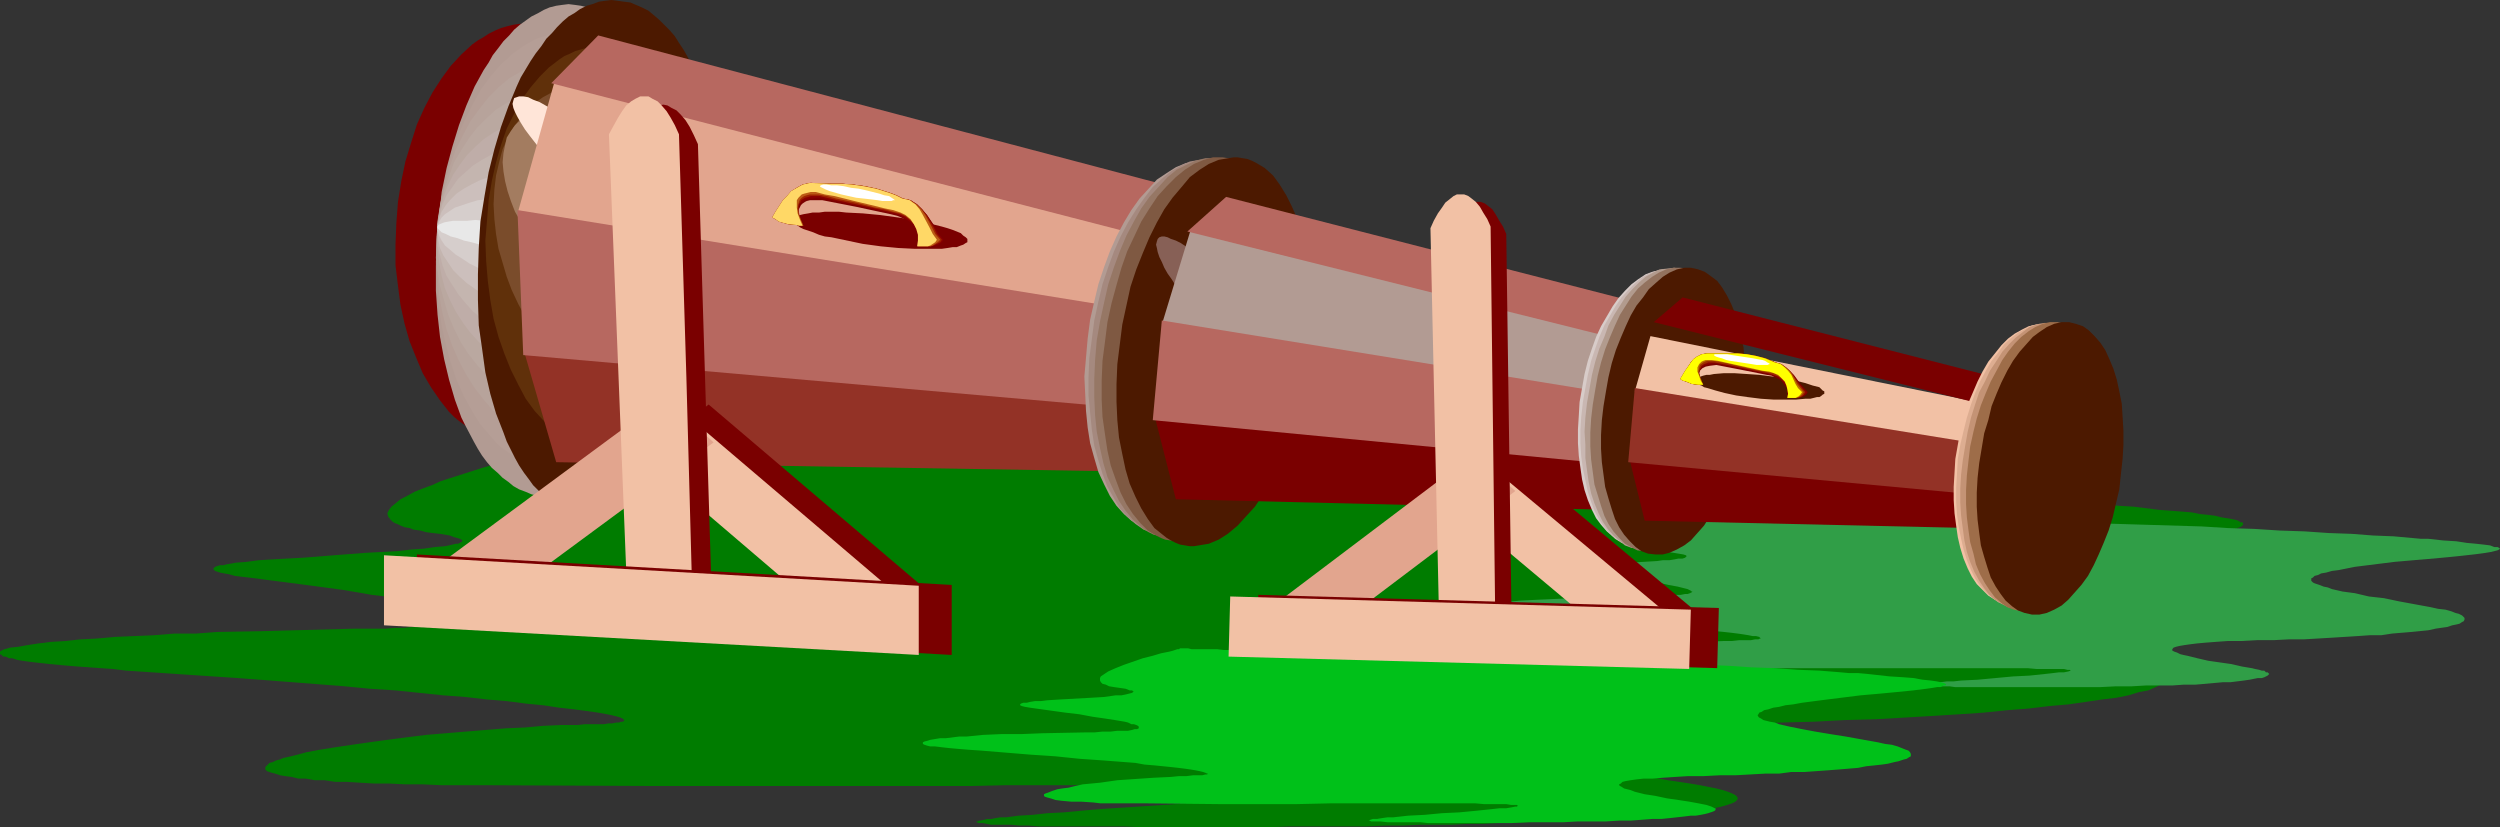 <?xml version="1.0" encoding="UTF-8" standalone="no"?>
<svg
   version="1.0"
   width="129.724mm"
   height="42.92mm"
   id="svg74"
   sodipodi:docname="Bombarde.wmf"
   xmlns:inkscape="http://www.inkscape.org/namespaces/inkscape"
   xmlns:sodipodi="http://sodipodi.sourceforge.net/DTD/sodipodi-0.dtd"
   xmlns="http://www.w3.org/2000/svg"
   xmlns:svg="http://www.w3.org/2000/svg">
  <rect width="100%" height="100%" fill="#333333" stroke="none"/>
  <sodipodi:namedview
     id="namedview74"
     pagecolor="#ffffff"
     bordercolor="#000000"
     borderopacity="0.25"
     inkscape:showpageshadow="2"
     inkscape:pageopacity="0.0"
     inkscape:pagecheckerboard="0"
     inkscape:deskcolor="#d1d1d1"
     inkscape:document-units="mm" />
  <defs
     id="defs1">
    <pattern
       id="WMFhbasepattern"
       patternUnits="userSpaceOnUse"
       width="6"
       height="6"
       x="0"
       y="0" />
  </defs>
  <path
     style="fill:#007c00;fill-opacity:1;fill-rule:evenodd;stroke:none"
     d="m 84.84,104.537 1.454,0.162 0.97,0.162 0.97,0.162 0.808,0.323 0.646,0.162 0.485,0.162 0.323,0.162 0.162,0.162 v 0.162 l -0.162,0.162 -0.323,0.162 -0.323,0.162 h -0.485 l -0.646,0.162 -0.646,0.162 -0.808,0.162 -1.939,0.162 -2.262,0.323 -2.424,0.162 -2.747,0.323 -3.07,0.162 -3.07,0.162 -6.302,0.485 -6.141,0.485 -3.07,0.162 -2.909,0.162 -2.586,0.162 -2.424,0.323 -2.101,0.162 -1.778,0.323 -0.646,0.162 h -0.646 l -0.485,0.162 -0.485,0.162 -0.162,0.162 -0.162,0.162 v 0.162 l 0.162,0.162 0.162,0.162 0.485,0.162 0.485,0.162 0.808,0.162 0.97,0.162 1.131,0.323 1.293,0.162 1.454,0.162 12.443,1.616 5.979,0.808 2.909,0.485 2.747,0.485 2.747,0.323 2.424,0.485 2.424,0.323 2.262,0.323 2.101,0.485 1.778,0.323 1.616,0.485 1.454,0.323 1.293,0.323 0.808,0.323 0.646,0.323 0.485,0.323 v 0.323 l -0.162,0.162 -0.646,0.323 -0.97,0.323 -1.293,0.162 -0.808,0.162 H 88.234 l -0.97,0.162 h -1.131 l -1.131,0.162 -1.293,0.162 h -1.454 -1.454 l -1.616,0.162 h -1.778 l -1.778,0.162 h -1.939 -2.101 -2.262 l -17.938,0.485 -8.888,0.162 -4.202,0.323 h -4.202 l -4.04,0.323 -3.878,0.162 -3.717,0.162 -3.555,0.323 -3.232,0.162 -2.909,0.323 -2.747,0.162 -2.586,0.323 -2.101,0.323 -1.778,0.323 -1.616,0.162 -0.485,0.162 -0.646,0.162 -0.323,0.162 -0.323,0.162 L 0,127.803 v 0.162 0.162 0.162 l 0.323,0.162 0.323,0.323 H 1.131 l 0.646,0.323 h 0.646 l 0.97,0.323 0.97,0.162 1.131,0.162 1.293,0.162 1.454,0.162 1.454,0.162 1.778,0.162 1.778,0.162 1.939,0.162 2.262,0.162 2.262,0.162 2.424,0.162 2.586,0.323 21.816,1.454 10.666,0.808 10.342,0.808 5.01,0.485 5.01,0.323 4.686,0.485 4.686,0.485 4.363,0.323 4.202,0.485 3.878,0.323 3.717,0.485 3.394,0.323 3.232,0.485 2.909,0.323 2.424,0.323 2.262,0.323 1.778,0.323 0.808,0.162 0.646,0.162 0.646,0.162 0.485,0.162 0.323,0.162 0.323,0.162 v 0.162 h 0.162 l -0.162,0.162 -0.162,0.162 h -0.323 l -0.485,0.162 h -0.485 l -0.808,0.162 h -0.646 l -0.97,0.162 h -1.131 -1.131 -1.454 l -1.454,0.162 h -3.232 l -3.555,0.162 -3.555,0.323 -3.717,0.162 -7.918,0.646 -7.757,0.646 -3.878,0.485 -3.717,0.485 -3.555,0.485 -3.394,0.485 -3.232,0.485 -3.07,0.485 -2.586,0.485 -2.424,0.646 -2.101,0.485 -0.808,0.323 -0.646,0.162 -0.646,0.323 -0.646,0.162 -0.323,0.323 -0.323,0.323 -0.162,0.162 v 0.323 0.162 l 0.323,0.323 0.485,0.162 0.485,0.162 0.646,0.162 0.97,0.323 0.97,0.162 1.293,0.162 1.293,0.323 h 1.454 l 1.778,0.323 h 1.939 l 2.101,0.323 h 2.262 l 2.586,0.162 2.747,0.162 h 2.909 l 3.232,0.162 h 3.394 l 3.555,0.162 h 3.878 4.04 l 33.451,0.162 h 40.4 7.595 14.706 l 6.949,-0.162 h 32.805 l 2.424,0.162 h 4.525 2.101 3.878 1.778 1.616 l 1.454,0.162 h 1.454 l 1.293,0.162 h 1.131 0.97 0.808 l 0.646,0.162 0.646,0.162 h 0.323 0.323 l 0.162,0.162 -0.162,0.162 h -0.162 l -0.323,0.162 -0.646,0.162 h -0.646 l -0.97,0.323 h -0.97 l -1.293,0.162 -2.747,0.323 -3.07,0.323 -3.394,0.323 -3.394,0.162 -3.717,0.323 -3.717,0.323 -7.434,0.485 -7.434,0.485 -3.717,0.323 -3.394,0.323 -3.232,0.162 -2.909,0.323 -2.747,0.162 -2.424,0.323 h -1.131 l -0.97,0.162 -0.808,0.162 h -0.808 l -0.646,0.162 -0.646,0.162 h -0.323 l -0.323,0.162 h -0.162 v 0.162 h 0.162 l 0.162,0.162 h 0.485 0.485 l 0.808,0.162 0.808,0.162 h 1.131 1.293 1.454 l 1.616,0.162 h 1.778 l 2.101,0.162 h 2.101 2.424 2.747 2.909 6.464 l 3.394,0.162 h 12.282 12.766 l 4.04,-0.162 h 4.04 3.717 3.878 3.555 l 3.555,-0.162 h 3.394 l 3.394,-0.162 h 3.232 3.07 l 3.07,-0.162 h 3.07 l 2.747,-0.162 5.494,-0.162 5.01,-0.162 4.686,-0.162 4.363,-0.323 4.04,-0.162 3.717,-0.323 3.232,-0.162 3.07,-0.323 2.586,-0.323 2.424,-0.323 2.101,-0.323 1.778,-0.162 1.454,-0.323 1.131,-0.323 0.97,-0.323 0.646,-0.323 0.323,-0.323 0.162,-0.323 -0.162,-0.323 -0.323,-0.323 -0.646,-0.323 -0.808,-0.323 -0.97,-0.323 -1.293,-0.323 -1.616,-0.323 -1.616,-0.323 -1.939,-0.323 -2.101,-0.323 -2.262,-0.323 -2.424,-0.485 -4.848,-0.808 -5.01,-0.969 -2.424,-0.485 -2.262,-0.485 -2.101,-0.485 -1.939,-0.485 -1.939,-0.323 -1.454,-0.485 -1.454,-0.485 -0.97,-0.485 -0.646,-0.485 -0.323,-0.162 v -0.323 -0.162 -0.162 l 0.162,-0.323 0.323,-0.162 0.485,-0.162 0.485,-0.323 0.808,-0.162 0.646,-0.162 0.97,-0.162 0.97,-0.162 1.293,-0.162 1.293,-0.162 1.454,-0.162 1.778,-0.162 1.778,-0.162 1.939,-0.162 2.101,-0.162 2.262,-0.162 2.586,-0.162 2.586,-0.162 h 2.909 l 2.909,-0.162 3.232,-0.162 h 3.394 l 6.949,-0.162 6.626,-0.323 6.464,-0.162 6.141,-0.323 5.979,-0.162 5.656,-0.323 5.494,-0.323 5.171,-0.323 4.848,-0.323 4.686,-0.485 4.202,-0.323 4.04,-0.485 3.717,-0.323 3.394,-0.485 3.232,-0.485 2.747,-0.323 2.424,-0.485 2.101,-0.646 1.778,-0.323 1.454,-0.646 0.97,-0.485 0.808,-0.646 0.323,-0.485 v -0.485 l -0.162,-0.323 -0.323,-0.323 -0.323,-0.323 -0.323,-0.323 -0.646,-0.162 -0.646,-0.323 -0.646,-0.323 -0.808,-0.323 -0.97,-0.323 -1.131,-0.323 -1.131,-0.323 -1.293,-0.323 -1.293,-0.323 -1.454,-0.323 -1.616,-0.323 -1.616,-0.323 -6.949,-1.293 -6.787,-1.131 -6.787,-1.131 -3.07,-0.485 -3.232,-0.646 -2.909,-0.485 -2.909,-0.485 -2.747,-0.485 -2.586,-0.485 -2.262,-0.485 -2.262,-0.646 -1.939,-0.485 -1.939,-0.323 -1.454,-0.646 -1.293,-0.323 -1.131,-0.646 -0.646,-0.485 -0.485,-0.323 -0.162,-0.646 0.162,-0.485 0.485,-0.485 0.97,-0.485 1.131,-0.485 0.808,-0.162 0.808,-0.323 0.97,-0.323 1.131,-0.323 1.131,-0.162 1.293,-0.323 1.454,-0.323 1.454,-0.162 1.616,-0.323 1.778,-0.323 1.778,-0.162 1.939,-0.323 4.04,-0.646 4.202,-0.485 8.565,-0.969 8.403,-0.969 4.04,-0.485 4.04,-0.323 3.878,-0.323 3.878,-0.485 3.394,-0.323 3.394,-0.323 3.07,-0.323 2.586,-0.323 2.586,-0.323 1.939,-0.323 0.97,-0.162 0.808,-0.162 0.646,-0.162 0.485,-0.162 0.485,-0.162 0.323,-0.162 0.323,-0.323 v 0 -0.323 l -0.162,-0.162 h -0.323 l -0.485,-0.323 -0.485,-0.162 -0.808,-0.162 -0.97,-0.162 -0.97,-0.162 -1.293,-0.323 -1.293,-0.162 -1.616,-0.162 -1.616,-0.323 -1.939,-0.162 -2.101,-0.162 -2.262,-0.162 -2.586,-0.323 -2.586,-0.323 -2.747,-0.162 -3.07,-0.323 -3.394,-0.162 -3.394,-0.323 -3.717,-0.323 -3.878,-0.162 -4.04,-0.323 -4.363,-0.323 -4.363,-0.323 -4.686,-0.162 -4.686,-0.323 -4.848,-0.323 -4.848,-0.162 -5.171,-0.323 -5.171,-0.323 -10.666,-0.485 -10.827,-0.485 -11.312,-0.485 -11.474,-0.485 -11.635,-0.485 -11.635,-0.323 -23.755,-0.808 -11.635,-0.485 -11.797,-0.323 -11.474,-0.485 -11.312,-0.162 -10.989,-0.323 -10.666,-0.323 -5.171,-0.162 -5.171,-0.162 -5.01,-0.162 -5.01,-0.162 h -4.686 l -4.686,-0.162 -4.525,-0.162 h -4.363 l -4.202,-0.162 -4.04,-0.162 h -4.04 l -3.717,-0.162 h -3.555 l -3.394,-0.162 h -3.232 l -2.909,-0.162 h -2.909 -2.586 l -2.262,-0.162 h -2.262 -1.939 -1.616 l -1.454,-0.162 h -1.293 -0.97 -1.131 -0.162 l -0.485,0.162 -0.808,0.162 -0.97,0.162 -1.293,0.323 -1.293,0.323 -1.616,0.485 -1.616,0.485 -1.939,0.485 -1.939,0.485 -4.04,1.131 -4.04,1.293 -4.04,1.293 -1.778,0.808 -1.778,0.646 -1.616,0.646 -1.454,0.808 -1.293,0.646 -0.97,0.808 -0.808,0.646 -0.485,0.646 -0.323,0.646 0.162,0.646 0.485,0.646 0.323,0.323 0.485,0.323 0.485,0.162 0.646,0.323 0.808,0.323 0.97,0.162 0.808,0.323 1.293,0.162 1.131,0.323 z"
     id="path1" />
  <path
     style="fill:#309e47;fill-opacity:1;fill-rule:evenodd;stroke:none"
     d="m 328.209,108.415 0.97,0.162 0.97,0.162 0.485,0.162 0.162,0.162 -0.162,0.162 -0.162,0.162 -0.485,0.162 h -0.808 l -0.808,0.162 -0.97,0.162 h -1.293 l -1.131,0.162 -2.747,0.162 -5.818,0.323 -2.586,0.323 h -1.293 l -0.97,0.162 -0.97,0.162 h -0.808 l -0.646,0.162 -0.485,0.162 -0.162,0.162 v 0.162 l 0.323,0.162 0.646,0.162 0.97,0.162 1.293,0.162 5.656,0.808 2.747,0.323 2.586,0.323 2.424,0.323 2.101,0.485 1.778,0.323 1.293,0.323 0.646,0.162 0.323,0.162 0.323,0.162 0.162,0.162 h 0.162 l -0.162,0.162 -0.323,0.162 -0.485,0.162 h -0.485 l -0.808,0.162 h -0.808 l -1.293,0.162 h -1.293 l -1.454,0.162 h -1.778 -1.939 l -8.242,0.162 -4.04,0.162 -3.878,0.162 -3.555,0.162 -3.232,0.162 -1.616,0.162 -1.293,0.162 h -1.293 l -1.131,0.162 -0.97,0.162 -0.808,0.162 -0.646,0.162 -0.485,0.162 -0.323,0.162 h -0.162 v 0.323 h 0.323 l 0.485,0.162 0.646,0.162 1.131,0.162 1.131,0.162 1.454,0.162 1.778,0.162 2.101,0.162 2.262,0.162 9.858,0.808 4.848,0.323 4.848,0.323 4.525,0.485 4.202,0.323 2.101,0.162 1.939,0.162 1.778,0.323 1.616,0.162 1.616,0.162 1.454,0.162 1.293,0.162 1.131,0.162 0.97,0.162 0.808,0.162 h 0.646 l 0.646,0.162 0.162,0.162 0.162,0.162 h -0.162 l -0.323,0.162 h -0.646 l -0.808,0.162 h -0.97 -1.293 l -1.454,0.162 h -1.616 l -3.394,0.162 -7.11,0.646 -3.394,0.485 -3.232,0.323 -1.454,0.323 -1.454,0.162 -1.131,0.323 -1.131,0.162 -0.97,0.323 -0.646,0.162 -0.485,0.323 -0.323,0.162 -0.162,0.162 0.162,0.323 0.485,0.162 0.646,0.162 0.97,0.162 1.454,0.162 1.616,0.162 1.939,0.162 2.424,0.162 h 1.454 1.454 1.454 1.616 l 1.778,0.162 h 1.939 15.19 49.934 l 1.778,0.162 h 1.778 1.454 1.131 0.97 l 0.646,0.162 h 0.485 l 0.162,0.162 v 0 l -0.485,0.162 -0.808,0.162 h -0.97 l -1.293,0.162 -1.454,0.162 -3.07,0.323 -3.232,0.162 -6.949,0.646 -3.232,0.162 -1.454,0.162 h -1.293 l -1.293,0.162 -1.131,0.162 h -0.97 l -0.646,0.162 -0.646,0.162 h -0.323 v 0 l 0.162,0.162 h 0.485 0.646 l 1.131,0.162 h 1.454 1.616 l 1.131,0.162 h 3.555 1.454 8.726 7.757 3.394 3.394 l 3.232,-0.162 h 3.07 l 2.747,-0.162 h 2.747 2.424 l 2.262,-0.162 h 2.262 l 1.939,-0.162 1.778,-0.162 1.778,-0.162 h 1.454 l 1.293,-0.162 1.293,-0.162 1.131,-0.162 0.808,-0.162 0.808,-0.162 h 0.808 l 0.485,-0.162 0.323,-0.162 0.323,-0.162 0.162,-0.162 0.162,-0.162 -0.162,-0.162 -0.162,-0.162 h -0.323 l -0.323,-0.323 h -0.485 l -0.485,-0.162 -0.808,-0.162 -0.646,-0.162 -1.939,-0.323 -2.101,-0.485 -2.262,-0.323 -2.262,-0.323 -2.101,-0.485 -1.939,-0.485 -0.808,-0.162 -0.646,-0.162 -0.646,-0.323 -0.485,-0.162 -0.323,-0.162 -0.162,-0.162 0.162,-0.323 0.162,-0.162 0.485,-0.162 0.646,-0.162 0.97,-0.162 1.131,-0.162 1.293,-0.162 1.778,-0.162 2.101,-0.162 2.262,-0.162 h 2.747 l 2.909,-0.162 h 3.232 l 3.07,-0.162 h 2.909 l 2.747,-0.162 2.747,-0.162 2.586,-0.162 2.586,-0.162 2.262,-0.162 h 2.262 l 2.101,-0.323 1.939,-0.162 1.939,-0.162 1.616,-0.162 1.616,-0.162 1.454,-0.323 1.131,-0.162 1.131,-0.162 0.97,-0.323 0.808,-0.162 0.646,-0.162 0.485,-0.323 0.323,-0.162 0.162,-0.323 v -0.323 l -0.162,-0.162 -0.323,-0.323 -0.646,-0.323 -0.646,-0.162 -0.808,-0.323 -1.131,-0.323 -1.454,-0.162 -1.454,-0.323 -6.141,-1.131 -3.07,-0.646 -2.909,-0.323 -2.747,-0.646 -2.424,-0.323 -2.101,-0.485 -0.808,-0.323 -0.808,-0.162 -0.808,-0.323 -0.485,-0.162 -0.485,-0.162 -0.323,-0.162 -0.323,-0.323 v -0.162 -0.323 l 0.323,-0.162 0.323,-0.323 0.646,-0.162 0.646,-0.323 0.97,-0.162 1.131,-0.323 1.293,-0.162 1.616,-0.323 1.616,-0.323 3.878,-0.485 3.878,-0.485 3.717,-0.323 3.878,-0.323 3.394,-0.323 1.616,-0.162 1.454,-0.162 1.454,-0.162 1.293,-0.162 1.131,-0.162 0.97,-0.162 0.646,-0.162 0.646,-0.162 0.323,-0.162 0.162,-0.162 -0.162,-0.162 -0.323,-0.162 h -0.646 l -0.808,-0.323 -1.293,-0.162 -1.454,-0.162 -1.778,-0.162 -2.101,-0.323 -2.586,-0.162 -2.909,-0.323 h -1.454 l -1.778,-0.162 -1.778,-0.162 -1.778,-0.162 -4.04,-0.162 -4.202,-0.323 -4.525,-0.162 -4.686,-0.323 -4.848,-0.162 -5.01,-0.323 -5.171,-0.162 -5.171,-0.323 -10.827,-0.323 -10.666,-0.323 -10.666,-0.323 -5.333,-0.162 -5.171,-0.162 -5.01,-0.162 -4.848,-0.162 -4.848,-0.162 h -4.525 l -4.202,-0.162 -4.04,-0.162 H 357.782 l -3.394,-0.162 h -3.232 l -2.909,-0.162 h -1.131 -2.424 -0.97 -1.616 l -0.646,-0.162 h -1.616 v 0 l -0.162,0.162 h -0.485 l -0.323,0.162 -0.646,0.162 h -0.485 l -1.616,0.485 -1.778,0.485 -1.778,0.485 -3.717,1.293 -1.616,0.485 -1.454,0.646 -0.485,0.323 -0.485,0.323 -0.323,0.323 -0.323,0.323 -0.162,0.323 0.162,0.323 0.162,0.323 0.323,0.162 0.646,0.323 0.808,0.162 0.97,0.323 z"
     id="path2" />
  <path
     style="fill:#00c119;fill-opacity:1;fill-rule:evenodd;stroke:none"
     d="m 219.614,134.912 1.131,0.162 0.808,0.323 h 0.485 l 0.323,0.323 h -0.162 l -0.162,0.162 -0.646,0.162 -0.646,0.162 -0.808,0.162 h -1.131 l -1.131,0.162 -1.131,0.162 -2.747,0.162 -5.818,0.323 -2.586,0.162 -1.293,0.162 h -1.131 l -0.97,0.162 -0.646,0.162 h -0.646 l -0.485,0.162 -0.162,0.162 v 0.162 l 0.323,0.162 0.646,0.162 0.97,0.162 1.131,0.162 5.818,0.808 2.747,0.323 2.586,0.485 2.262,0.323 2.101,0.323 1.939,0.323 0.646,0.162 0.646,0.323 h 0.485 l 0.485,0.162 0.323,0.162 0.162,0.162 v 0.162 0.162 l -0.323,0.162 h -0.485 l -0.485,0.162 -0.808,0.162 h -0.97 -1.131 l -1.293,0.162 h -1.616 l -1.616,0.162 h -1.939 l -8.242,0.162 -4.04,0.162 h -3.878 l -3.717,0.162 -3.232,0.323 h -1.454 l -1.293,0.162 -1.293,0.162 h -1.131 l -0.97,0.162 -0.97,0.162 -0.485,0.162 -0.646,0.162 -0.323,0.162 v 0.162 0.162 l 0.323,0.162 0.485,0.162 0.646,0.162 h 0.97 l 1.293,0.162 1.454,0.162 1.778,0.162 1.939,0.162 2.424,0.162 9.858,0.808 4.848,0.323 4.686,0.485 4.686,0.323 4.202,0.323 2.101,0.162 1.778,0.323 1.939,0.162 1.616,0.162 1.616,0.162 1.454,0.162 1.293,0.162 1.131,0.162 0.97,0.162 0.808,0.162 0.646,0.162 0.485,0.162 0.323,0.162 h 0.162 l -0.162,0.162 h -0.323 l -0.646,0.162 h -0.808 -0.97 l -1.293,0.162 h -1.454 l -1.616,0.162 -3.394,0.162 -7.11,0.485 -3.394,0.485 -3.394,0.323 -1.454,0.323 -1.293,0.323 -1.293,0.162 -0.97,0.162 -0.97,0.323 -0.808,0.323 -0.485,0.162 -0.323,0.162 v 0.323 l 0.162,0.162 0.485,0.162 0.646,0.162 0.97,0.323 1.293,0.162 1.778,0.162 h 1.939 l 2.424,0.162 1.293,0.162 h 1.454 1.616 1.616 1.778 1.778 l 15.352,0.162 h 14.867 l 7.11,-0.162 h 27.957 l 1.778,0.162 h 1.616 1.454 1.293 l 0.97,0.162 h 0.646 0.485 l 0.162,0.162 -0.162,0.162 h -0.323 l -0.808,0.162 -0.97,0.162 h -1.293 l -1.454,0.162 -3.07,0.323 -3.394,0.323 -3.394,0.162 -3.394,0.323 -3.232,0.162 -1.454,0.162 -1.454,0.162 h -1.131 l -1.131,0.162 -0.97,0.162 h -0.808 l -0.485,0.162 -0.323,0.162 h -0.162 0.323 l 0.323,0.162 h 0.808 0.97 l 1.454,0.162 h 1.778 1.131 3.555 l 1.454,0.162 h 8.565 7.757 l 3.555,-0.162 h 3.394 3.232 l 2.909,-0.162 h 2.909 2.586 l 2.586,-0.162 h 2.262 l 2.101,-0.162 2.101,-0.162 h 1.778 l 1.616,-0.162 1.454,-0.162 1.454,-0.162 1.293,-0.162 h 0.97 l 0.97,-0.162 0.808,-0.162 0.646,-0.162 0.485,-0.162 0.485,-0.162 0.323,-0.162 0.162,-0.162 v -0.162 -0.162 h -0.162 l -0.323,-0.162 -0.323,-0.162 -0.485,-0.162 -0.485,-0.162 -0.808,-0.162 -0.808,-0.162 -1.778,-0.323 -2.101,-0.323 -2.262,-0.323 -2.262,-0.485 -2.101,-0.323 -1.939,-0.485 -0.808,-0.323 -0.646,-0.162 -0.646,-0.162 -0.485,-0.323 -0.323,-0.162 -0.162,-0.162 v -0.162 l 0.323,-0.162 0.323,-0.323 0.646,-0.162 0.97,-0.162 1.131,-0.162 1.454,-0.162 h 1.778 l 1.939,-0.162 2.424,-0.162 2.586,-0.162 h 3.07 l 3.07,-0.162 h 3.07 l 2.909,-0.162 2.909,-0.162 h 2.747 l 2.424,-0.323 h 2.586 l 2.262,-0.162 2.262,-0.162 2.101,-0.162 1.939,-0.162 1.939,-0.162 1.616,-0.323 1.616,-0.162 1.454,-0.162 1.131,-0.162 1.293,-0.323 0.808,-0.162 0.97,-0.323 0.646,-0.162 0.485,-0.323 0.323,-0.162 v -0.323 -0.162 l -0.162,-0.323 -0.323,-0.323 -0.485,-0.162 -0.808,-0.323 -0.808,-0.323 -1.131,-0.323 -1.293,-0.162 -1.454,-0.323 -6.302,-1.131 -3.07,-0.485 -2.909,-0.485 -2.586,-0.485 -2.424,-0.485 -2.101,-0.485 -0.808,-0.323 -0.97,-0.162 -0.646,-0.162 -0.646,-0.162 -0.485,-0.323 -0.323,-0.162 -0.162,-0.162 -0.162,-0.323 0.162,-0.162 0.162,-0.323 0.485,-0.162 0.485,-0.323 0.808,-0.162 0.97,-0.323 1.131,-0.162 1.293,-0.323 1.454,-0.162 1.778,-0.323 3.717,-0.485 3.878,-0.485 3.878,-0.485 3.717,-0.323 3.394,-0.323 1.616,-0.162 1.616,-0.162 1.293,-0.162 1.293,-0.162 1.131,-0.162 0.97,-0.162 h 0.646 l 0.646,-0.323 h 0.323 l 0.162,-0.162 -0.162,-0.162 -0.323,-0.162 -0.646,-0.162 -0.808,-0.162 -1.131,-0.162 -1.616,-0.162 -1.778,-0.323 -2.101,-0.162 -2.586,-0.162 -2.909,-0.323 -1.454,-0.162 -1.778,-0.162 h -1.778 l -1.778,-0.162 -4.04,-0.323 -4.202,-0.162 -4.525,-0.323 -4.686,-0.162 -4.848,-0.323 -5.01,-0.162 -5.01,-0.323 -5.333,-0.162 -10.666,-0.485 -10.827,-0.323 -10.504,-0.323 -5.333,-0.162 -5.171,-0.162 -5.01,-0.162 -4.848,-0.162 h -4.686 l -4.525,-0.162 -4.363,-0.162 h -4.04 l -3.717,-0.162 -3.555,-0.162 h -3.232 -2.747 l -1.293,-0.162 h -2.262 -0.97 -1.778 l -0.646,-0.162 h -1.454 -0.162 l -0.162,0.162 h -0.323 l -0.485,0.162 -0.485,0.162 -0.646,0.162 -1.616,0.323 -1.616,0.485 -1.939,0.485 -3.717,1.293 -1.616,0.646 -1.454,0.646 -0.485,0.323 -0.485,0.323 -0.485,0.323 -0.162,0.323 v 0.323 0.162 l 0.162,0.323 0.323,0.323 0.646,0.162 0.646,0.323 0.97,0.162 z"
     id="path3" />
  <path
     style="fill:#7a0000;fill-opacity:1;fill-rule:evenodd;stroke:none"
     d="M 99.222,86.602 98.091,86.441 96.798,86.279 95.667,85.794 94.536,85.471 93.405,84.825 92.273,84.179 91.142,83.371 90.011,82.563 89.041,81.755 88.072,80.786 l -1.778,-2.262 -1.778,-2.585 -1.616,-2.747 -1.293,-3.07 -1.293,-3.231 -0.97,-3.393 -0.808,-3.716 -0.485,-3.716 -0.485,-4.039 v -4.039 l 0.162,-4.201 0.323,-4.201 0.646,-4.039 0.808,-3.878 1.131,-3.716 1.131,-3.555 1.454,-3.231 1.616,-3.07 1.778,-2.747 1.778,-2.424 2.101,-2.262 2.101,-1.939 1.131,-0.808 1.131,-0.646 0.97,-0.646 1.293,-0.646 1.131,-0.485 1.131,-0.323 1.293,-0.323 1.131,-0.162 h 1.293 1.293 l 1.131,0.162 1.293,0.162 1.131,0.485 1.293,0.485 1.131,0.485 0.97,0.646 1.131,0.646 1.131,0.969 0.97,0.808 0.97,0.969 1.778,2.262 1.778,2.585 1.616,2.747 1.293,3.07 1.293,3.231 0.97,3.393 0.808,3.716 0.646,3.878 0.323,3.878 0.162,4.039 -0.162,4.201 -0.485,4.201 -0.485,4.039 -0.97,3.878 -0.97,3.716 -1.293,3.555 -1.454,3.231 -1.616,3.07 -1.616,2.747 -1.939,2.424 -2.101,2.262 -2.101,1.939 -0.97,0.808 -1.131,0.808 -1.293,0.646 -1.131,0.485 -1.131,0.485 -1.131,0.323 -1.293,0.323 -1.131,0.162 h -1.293 z"
     id="path4" />
  <path
     style="fill:#b29b93;fill-opacity:1;fill-rule:evenodd;stroke:none"
     d="m 106.656,97.266 h -1.131 l -1.293,-0.323 -1.131,-0.485 -1.293,-0.485 -1.131,-0.646 -0.97,-0.808 -1.131,-0.808 -0.97,-0.969 -1.131,-0.969 -0.97,-1.131 -0.97,-1.293 -0.808,-1.293 -0.808,-1.454 -1.616,-3.07 -0.808,-1.616 -1.293,-3.555 -1.131,-3.878 -0.97,-4.039 -0.808,-4.362 -0.485,-4.362 -0.323,-4.686 v -4.847 l 0.162,-5.009 0.485,-4.847 0.485,-4.686 0.97,-4.686 1.131,-4.201 1.293,-4.201 1.454,-3.878 1.616,-3.716 1.778,-3.231 0.97,-1.454 0.808,-1.454 1.131,-1.454 0.97,-1.293 1.131,-1.131 0.97,-1.131 1.131,-0.969 1.131,-0.808 1.131,-0.808 1.293,-0.646 1.131,-0.646 1.131,-0.485 1.293,-0.323 1.131,-0.162 1.293,-0.162 1.293,0.162 1.131,0.162 1.293,0.323 1.131,0.323 1.131,0.646 1.131,0.485 1.131,0.808 2.262,1.777 0.808,1.131 1.131,1.131 1.778,2.424 0.808,1.616 0.97,1.454 0.646,1.454 0.808,1.777 1.293,3.555 1.131,3.878 0.97,3.878 0.808,4.362 0.646,4.524 0.162,4.686 0.162,4.686 -0.162,5.009 -0.485,4.847 -0.646,4.847 -0.97,4.524 -1.131,4.362 -1.131,4.201 -1.616,3.716 -1.454,3.716 -1.778,3.231 -0.97,1.616 -0.97,1.454 -1.131,1.293 -0.97,1.293 -1.131,1.131 -0.97,1.131 -1.131,0.969 -2.262,1.777 -1.131,0.485 -1.293,0.646 -1.131,0.485 -1.293,0.323 -1.131,0.162 -1.293,0.162 z"
     id="path5" />
  <path
     style="fill:#b59e96;fill-opacity:1;fill-rule:evenodd;stroke:none"
     d="m 107.302,91.611 -1.131,-0.162 -2.424,-0.646 -1.293,-0.485 -1.131,-0.485 -0.97,-0.646 -1.131,-0.808 -1.131,-0.808 -0.97,-0.969 -0.97,-1.131 -1.939,-2.262 -1.616,-2.585 -1.616,-2.908 -1.454,-3.231 -1.131,-3.393 -0.97,-3.555 -0.808,-3.716 -0.646,-4.039 -0.323,-4.039 -0.162,-4.362 0.162,-4.362 0.323,-4.362 0.646,-4.201 0.808,-4.039 1.131,-3.878 1.131,-3.555 1.454,-3.393 1.616,-3.231 1.616,-2.908 1.939,-2.585 1.939,-2.262 1.131,-0.969 0.97,-0.969 1.131,-0.808 1.131,-0.808 1.131,-0.646 1.131,-0.646 1.293,-0.485 1.131,-0.323 1.131,-0.323 1.293,-0.162 h 1.293 1.131 l 1.293,0.162 2.424,0.646 1.131,0.485 1.131,0.646 1.131,0.646 0.97,0.646 1.131,0.969 0.97,0.808 0.97,1.131 1.939,2.262 1.616,2.585 1.616,2.908 1.454,3.231 1.131,3.393 0.97,3.555 0.808,3.878 0.646,3.878 0.323,4.201 0.162,4.201 -0.162,4.362 -0.323,4.362 -0.646,4.201 -0.808,4.039 -0.97,3.878 -1.293,3.555 -1.454,3.393 -1.454,3.231 -1.778,2.908 -1.939,2.585 -1.939,2.262 -0.97,1.131 -1.131,0.969 -1.131,0.808 -1.131,0.646 -2.262,1.293 -1.131,0.485 -1.293,0.323 -1.131,0.323 -1.293,0.162 -1.131,0.162 z"
     id="path6" />
  <path
     style="fill:#b7a39b;fill-opacity:1;fill-rule:evenodd;stroke:none"
     d="m 107.949,85.956 -1.131,-0.162 -1.293,-0.323 -1.131,-0.323 -1.293,-0.323 -2.262,-1.131 -2.101,-1.454 -2.101,-1.777 -1.778,-2.1 -1.778,-2.262 -1.616,-2.585 -1.454,-2.747 -1.293,-2.908 -1.131,-3.231 -0.808,-3.231 -0.646,-3.555 -0.323,-3.555 -0.323,-3.716 0.162,-3.716 0.323,-3.878 0.485,-3.555 0.808,-3.555 0.97,-3.231 1.131,-3.231 1.454,-2.908 1.454,-2.747 1.778,-2.424 1.778,-2.262 1.939,-1.939 2.101,-1.777 2.262,-1.293 2.262,-1.131 2.262,-0.646 1.293,-0.162 1.131,-0.162 h 1.293 1.293 l 1.131,0.162 1.293,0.323 1.131,0.323 1.131,0.485 2.262,0.969 2.262,1.454 1.939,1.777 1.939,2.1 1.778,2.262 1.616,2.585 1.454,2.747 1.131,2.908 1.131,3.231 0.808,3.393 0.646,3.393 0.485,3.555 0.162,3.716 -0.162,3.878 -0.323,3.716 -0.485,3.555 -0.808,3.555 -0.97,3.393 -1.131,3.07 -1.454,2.908 -1.454,2.747 -1.616,2.424 -1.939,2.262 -1.939,1.939 -2.101,1.777 -2.101,1.293 -2.262,1.131 -2.424,0.646 -1.131,0.323 h -1.293 -1.131 z"
     id="path7" />
  <path
     style="fill:#baa8a0;fill-opacity:1;fill-rule:evenodd;stroke:none"
     d="m 108.595,80.301 -2.424,-0.485 -2.424,-0.646 -2.262,-0.969 -2.262,-1.293 -1.939,-1.616 -1.939,-1.777 -1.778,-1.939 -1.778,-2.262 -1.454,-2.262 -1.293,-2.585 -1.131,-2.747 -0.808,-2.747 -0.808,-2.908 -0.485,-3.07 -0.162,-3.231 v -3.231 l 0.162,-3.231 0.485,-3.07 0.808,-2.908 0.97,-2.747 0.97,-2.747 1.454,-2.424 1.454,-2.262 1.616,-2.1 1.778,-1.777 1.939,-1.777 2.101,-1.293 2.101,-1.131 2.262,-0.969 2.424,-0.485 2.424,-0.162 h 2.424 l 2.424,0.323 2.424,0.808 2.101,0.969 2.262,1.293 2.101,1.454 1.939,1.777 1.778,2.1 1.616,2.1 1.454,2.424 1.293,2.585 1.131,2.585 0.97,2.908 0.646,2.908 0.485,3.07 0.162,3.231 v 3.231 l -0.162,3.07 -0.485,3.07 -0.808,3.07 -0.808,2.747 -1.131,2.585 -1.454,2.585 -1.454,2.262 -1.616,2.1 -1.778,1.777 -1.939,1.616 -2.101,1.454 -2.101,1.131 -2.262,0.808 -2.262,0.646 -2.424,0.162 z"
     id="path8" />
  <path
     style="fill:#bfada8;fill-opacity:1;fill-rule:evenodd;stroke:none"
     d="m 109.241,74.484 -2.424,-0.323 -2.424,-0.646 -2.424,-0.808 L 99.869,71.576 97.768,70.284 95.829,68.668 93.889,67.052 92.273,65.275 90.819,63.336 89.365,61.074 88.234,58.812 l -0.97,-2.262 -0.646,-2.424 -0.485,-2.585 -0.323,-2.585 -0.162,-2.585 0.162,-2.747 0.485,-2.424 0.646,-2.424 0.808,-2.262 1.131,-2.262 1.293,-1.939 1.454,-1.939 1.616,-1.616 1.616,-1.454 1.939,-1.293 2.101,-1.131 2.101,-0.808 2.262,-0.808 2.262,-0.323 2.424,-0.162 2.424,0.162 2.424,0.323 2.424,0.646 2.262,0.808 2.262,1.293 2.101,1.131 1.939,1.616 1.778,1.616 1.616,1.777 1.616,2.1 1.293,2.1 1.131,2.262 0.97,2.262 0.808,2.424 0.485,2.585 0.323,2.585 v 2.747 l -0.162,2.585 -0.485,2.424 -0.485,2.424 -0.97,2.262 -1.131,2.262 -1.131,1.939 -1.454,1.777 -1.616,1.777 -1.778,1.454 -1.939,1.293 -1.939,1.131 -2.101,0.808 -2.262,0.808 -2.262,0.323 -2.424,0.162 z"
     id="path9" />
  <path
     style="fill:#c4b5af;fill-opacity:1;fill-rule:evenodd;stroke:none"
     d="m 109.726,68.829 -2.424,-0.485 -2.424,-0.485 -2.262,-0.808 -2.262,-0.808 -2.101,-1.131 -1.939,-1.293 -1.778,-1.293 -1.778,-1.454 -1.454,-1.616 -1.454,-1.777 -1.131,-1.777 -1.131,-1.777 -0.808,-2.1 -0.485,-1.939 -0.485,-1.939 v -2.1 -2.1 l 0.485,-1.939 0.485,-1.939 0.808,-1.777 1.131,-1.616 1.131,-1.616 1.454,-1.293 1.454,-1.293 1.778,-1.131 1.778,-0.969 1.939,-0.808 2.101,-0.646 2.262,-0.485 2.262,-0.162 h 2.424 l 2.424,0.162 2.586,0.323 2.424,0.485 2.262,0.808 2.262,0.808 2.101,1.131 1.939,1.293 1.778,1.293 1.778,1.454 1.454,1.616 1.454,1.777 1.293,1.777 0.97,1.777 0.808,1.939 0.646,2.1 0.323,1.939 v 2.1 2.1 l -0.485,1.939 -0.485,1.777 -0.808,1.777 -1.131,1.777 -1.131,1.454 -1.454,1.454 -1.454,1.293 -1.778,1.131 -1.778,0.969 -1.939,0.808 -2.101,0.646 -2.262,0.485 -2.262,0.162 -2.424,0.162 z"
     id="path10" />
  <path
     style="fill:#ccbfbc;fill-opacity:1;fill-rule:evenodd;stroke:none"
     d="m 110.373,63.013 -2.424,-0.323 -2.424,-0.646 -2.262,-0.646 -2.262,-0.646 L 98.899,59.943 96.798,58.974 95.021,57.843 93.243,56.712 91.627,55.581 90.173,54.288 88.88,52.995 87.91,51.541 l -0.97,-1.454 -0.646,-1.454 -0.323,-1.454 -0.162,-1.454 v -1.616 l 0.323,-1.293 0.485,-1.293 0.808,-1.293 0.97,-1.131 1.131,-1.131 1.454,-0.969 1.454,-0.808 1.616,-0.808 1.778,-0.646 2.101,-0.485 1.939,-0.323 2.262,-0.323 2.262,-0.162 2.424,0.162 2.424,0.162 2.424,0.323 2.424,0.485 2.424,0.646 2.101,0.808 2.101,0.808 2.101,0.969 1.939,0.969 1.616,1.131 1.616,1.293 1.454,1.131 1.293,1.454 0.97,1.293 0.97,1.454 0.646,1.454 0.485,1.454 0.162,1.616 -0.162,1.454 -0.323,1.293 -0.485,1.454 -0.646,1.293 -0.97,1.131 -1.293,0.969 -1.293,0.969 -1.616,0.969 -1.616,0.646 -1.778,0.646 -1.939,0.485 -2.101,0.485 -2.262,0.162 -2.262,0.162 h -2.424 z"
     id="path11" />
  <path
     style="fill:#d6cecc;fill-opacity:1;fill-rule:evenodd;stroke:none"
     d="m 111.019,57.035 -2.424,-0.323 -2.424,-0.485 -2.262,-0.323 -2.262,-0.646 -2.262,-0.646 -1.939,-0.646 -1.939,-0.646 -1.778,-0.808 -1.616,-0.808 -1.454,-0.969 -1.293,-0.808 -1.131,-0.969 -0.97,-0.808 -0.646,-0.969 -0.485,-0.969 -0.323,-0.969 v -0.808 l 0.323,-0.969 0.485,-0.808 0.646,-0.646 0.97,-0.646 0.97,-0.646 1.454,-0.485 1.454,-0.485 1.616,-0.485 1.778,-0.162 1.778,-0.323 h 2.101 2.262 2.262 l 2.262,0.162 2.424,0.162 2.586,0.323 2.262,0.485 2.424,0.485 2.262,0.485 2.101,0.646 2.101,0.646 1.939,0.808 1.778,0.808 1.616,0.808 1.454,0.808 1.293,0.969 1.131,0.808 0.97,0.969 0.646,0.808 0.485,0.969 0.323,0.969 v 0.808 l -0.323,0.969 -0.485,0.808 -0.646,0.646 -0.97,0.646 -1.131,0.646 -1.293,0.646 -1.454,0.323 -1.616,0.485 -1.778,0.162 -1.939,0.323 -2.101,0.162 h -2.101 -2.262 l -2.424,-0.162 z"
     id="path12" />
  <path
     style="fill:#e8e8e8;fill-opacity:1;fill-rule:evenodd;stroke:none"
     d="m 111.665,51.057 -4.848,-0.646 -4.686,-0.808 -2.101,-0.323 -2.101,-0.485 -1.939,-0.323 -1.778,-0.485 -1.778,-0.485 -1.454,-0.323 -1.293,-0.485 -1.293,-0.323 -0.97,-0.485 -0.808,-0.323 -0.485,-0.485 -0.323,-0.323 v -0.323 l 0.162,-0.323 0.323,-0.162 0.808,-0.323 0.808,-0.162 0.97,-0.162 h 1.293 1.454 l 1.616,-0.162 1.778,0.162 h 1.778 l 2.101,0.162 2.101,0.162 2.262,0.162 2.424,0.162 2.424,0.323 4.848,0.646 4.686,0.808 2.101,0.323 2.101,0.485 1.939,0.323 1.778,0.485 1.778,0.485 1.454,0.323 1.454,0.485 1.131,0.323 0.97,0.485 0.808,0.323 0.485,0.485 0.323,0.323 v 0.323 l -0.162,0.323 -0.323,0.162 -0.808,0.323 -0.808,0.162 -0.97,0.162 h -1.293 l -1.454,0.162 h -1.616 l -1.778,-0.162 h -1.778 l -2.101,-0.162 -2.101,-0.162 -2.262,-0.162 -2.424,-0.162 z"
     id="path13" />
  <path
     style="fill:#4c1900;fill-opacity:1;fill-rule:evenodd;stroke:none"
     d="m 114.736,100.982 -1.131,-0.162 -1.293,-0.323 -1.131,-0.323 -1.131,-0.485 -1.131,-0.808 -1.131,-0.808 -1.131,-0.808 -0.97,-0.969 -1.131,-1.131 -0.808,-1.131 -0.97,-1.293 -0.97,-1.454 -0.808,-1.454 -0.808,-1.616 -0.808,-1.616 -0.646,-1.777 -1.454,-3.716 -1.131,-3.878 -0.97,-4.201 -0.646,-4.686 -0.646,-4.524 -0.162,-5.009 v -5.009 l 0.162,-5.17 0.323,-5.17 0.808,-5.009 0.808,-4.686 1.131,-4.524 1.293,-4.362 1.454,-4.039 1.616,-3.878 0.808,-1.777 1.939,-3.231 0.97,-1.454 1.131,-1.454 0.97,-1.454 1.131,-1.131 0.97,-1.131 1.131,-1.131 1.131,-0.969 1.131,-0.646 1.131,-0.808 1.293,-0.646 1.131,-0.323 1.293,-0.485 1.131,-0.162 L 119.907,0 l 1.293,0.162 1.131,0.162 1.293,0.162 1.131,0.485 1.131,0.485 1.293,0.646 0.97,0.808 1.131,0.969 0.97,0.969 1.131,1.131 0.97,1.131 0.808,1.293 0.97,1.454 0.808,1.454 0.808,1.616 0.808,1.616 0.808,1.777 1.293,3.555 1.131,4.039 0.97,4.362 0.646,4.362 0.646,4.847 0.323,4.847 v 5.009 l -0.162,5.17 -0.485,5.17 -0.646,5.009 -0.97,4.686 -1.131,4.686 -1.293,4.201 -1.454,4.039 -1.616,3.878 -0.808,1.777 -0.97,1.616 -0.97,1.616 -0.97,1.616 -0.97,1.293 -1.131,1.454 -0.97,1.131 -1.131,1.131 -1.131,1.131 -1.131,0.808 -1.131,0.969 -1.131,0.646 -1.293,0.646 -1.131,0.323 -1.293,0.485 -1.131,0.162 -1.293,0.162 z"
     id="path14" />
  <path
     style="fill:#60300a;fill-opacity:1;fill-rule:evenodd;stroke:none"
     d="m 115.382,87.895 -1.131,-0.323 -1.131,-0.485 -1.131,-0.485 -1.131,-0.646 -1.131,-0.646 -0.97,-0.808 -1.939,-1.777 -1.939,-2.1 -1.778,-2.424 -1.454,-2.747 -1.454,-2.908 -1.293,-3.231 -1.131,-3.231 -0.97,-3.555 -0.646,-3.716 -0.485,-3.716 -0.323,-3.878 -0.162,-4.039 0.323,-3.878 0.323,-4.039 0.646,-3.878 0.808,-3.555 0.97,-3.393 1.131,-3.231 1.454,-2.908 1.454,-2.747 1.778,-2.424 1.778,-2.1 1.778,-1.777 2.101,-1.616 0.97,-0.646 1.131,-0.485 0.97,-0.485 1.131,-0.323 1.131,-0.323 1.131,-0.162 1.131,-0.162 h 1.131 l 1.293,0.162 1.131,0.323 1.131,0.323 1.131,0.323 1.131,0.646 1.131,0.646 1.131,0.646 0.97,0.808 1.939,1.777 1.939,2.1 1.778,2.424 1.616,2.747 1.454,2.908 1.131,3.07 1.131,3.393 0.97,3.393 0.646,3.716 0.485,3.878 0.323,3.878 0.162,3.878 -0.162,4.039 -0.323,4.039 -0.646,3.716 -0.97,3.555 -0.97,3.555 -1.131,3.07 -1.454,3.07 -1.454,2.747 -1.616,2.424 -1.939,2.1 -1.778,1.777 -2.101,1.454 -0.97,0.646 -1.131,0.646 -0.97,0.485 -1.131,0.323 -1.131,0.323 -1.131,0.162 h -1.131 -1.131 l -1.293,-0.162 z"
     id="path15" />
  <path
     style="fill:#7a4c2b;fill-opacity:1;fill-rule:evenodd;stroke:none"
     d="m 116.029,74 -2.262,-0.969 -1.939,-1.293 -2.101,-1.616 -1.778,-1.777 -1.778,-1.939 -1.616,-2.1 -1.616,-2.262 -1.293,-2.424 -1.293,-2.747 -0.97,-2.585 -0.808,-2.747 -0.808,-2.747 -0.485,-2.908 -0.323,-2.908 -0.162,-2.908 0.162,-2.908 0.323,-2.747 0.646,-2.747 0.646,-2.424 0.97,-2.1 1.131,-2.1 1.293,-1.777 1.454,-1.777 1.454,-1.293 1.616,-1.131 1.778,-0.969 1.939,-0.646 1.939,-0.485 h 2.101 l 2.101,0.162 2.101,0.485 2.262,0.808 2.101,0.969 2.101,1.293 1.939,1.616 1.939,1.777 1.778,1.939 1.616,2.1 1.454,2.262 1.454,2.424 1.131,2.585 1.131,2.747 0.808,2.747 0.808,2.747 0.485,2.908 0.162,2.747 0.162,3.07 -0.162,2.747 -0.323,2.908 -0.485,2.585 -0.808,2.424 -0.97,2.262 -1.131,2.1 -1.131,1.777 -1.454,1.616 -1.616,1.454 -1.616,1.131 -1.778,0.969 -1.778,0.646 -2.101,0.485 h -1.939 l -2.101,-0.162 -2.262,-0.485 z"
     id="path16" />
  <path
     style="fill:#a37c60;fill-opacity:1;fill-rule:evenodd;stroke:none"
     d="m 116.837,58.974 -2.101,-1.293 -1.939,-1.454 -1.778,-1.616 -1.778,-1.616 -1.778,-1.777 -1.454,-1.939 -1.454,-1.939 -1.293,-1.939 -1.131,-1.939 -1.131,-1.939 -0.808,-2.1 -0.646,-1.939 -0.485,-1.939 -0.323,-1.939 -0.162,-1.777 0.162,-1.777 0.323,-1.616 0.323,-1.454 0.808,-1.293 0.808,-1.131 0.97,-0.969 1.131,-0.646 1.293,-0.646 1.454,-0.323 1.616,-0.162 h 1.616 l 1.778,0.162 1.778,0.485 1.939,0.485 1.939,0.969 1.939,0.808 2.101,1.293 1.939,1.293 1.939,1.616 1.939,1.616 1.778,1.616 1.616,1.777 1.616,1.939 1.293,1.939 1.454,1.939 1.131,1.939 0.97,1.939 0.808,2.1 0.646,1.939 0.485,1.939 0.323,1.939 0.162,1.777 -0.162,1.777 -0.323,1.616 -0.323,1.454 -0.808,1.293 -0.808,1.131 -0.97,0.808 -1.131,0.808 -1.293,0.485 -1.454,0.485 -1.454,0.162 h -1.778 l -1.616,-0.323 -1.939,-0.323 -1.778,-0.646 -2.101,-0.808 -1.939,-0.969 z"
     id="path17" />
  <path
     style="fill:#ffe5d8;fill-opacity:1;fill-rule:evenodd;stroke:none"
     d="m 117.645,41.039 -3.717,-3.393 -3.232,-3.231 -1.616,-1.777 -1.454,-1.454 -1.454,-1.616 -1.131,-1.454 -1.131,-1.454 -0.97,-1.293 -0.808,-1.293 -0.646,-1.131 -0.485,-0.969 -0.323,-0.808 -0.162,-0.808 0.162,-0.646 0.162,-0.485 0.485,-0.162 0.485,-0.162 h 0.808 l 0.97,0.162 0.97,0.485 1.293,0.485 1.131,0.646 1.454,0.808 1.616,0.969 1.616,1.131 1.616,1.131 1.778,1.293 1.778,1.454 1.778,1.454 1.939,1.616 3.717,3.393 3.394,3.231 1.616,1.616 1.454,1.616 1.293,1.616 1.131,1.454 1.131,1.293 0.97,1.454 0.808,1.293 0.646,0.969 0.485,1.131 0.323,0.808 0.162,0.808 v 0.646 l -0.323,0.485 -0.323,0.162 -0.646,0.162 h -0.808 l -0.808,-0.323 -1.131,-0.323 -1.131,-0.646 -1.293,-0.485 -1.454,-0.969 -1.454,-0.969 -1.616,-0.969 -1.616,-1.131 -1.778,-1.293 -1.939,-1.454 -1.778,-1.454 z"
     id="path18" />
  <path
     style="fill:#e2a58e;fill-opacity:1;fill-rule:evenodd;stroke:none"
     d="m 108.757,15.996 138.814,34.576 -4.363,13.895 -141.561,-23.105 z"
     id="path19" />
  <path
     style="fill:#933226;fill-opacity:1;fill-rule:evenodd;stroke:none"
     d="m 102.616,68.345 6.464,22.297 138.491,2.262 -3.717,-11.148 z"
     id="path20" />
  <path
     style="fill:#b76860;fill-opacity:1;fill-rule:evenodd;stroke:none"
     d="m 101.485,41.201 1.131,28.437 141.4,12.441 -0.808,-17.934 z"
     id="path21" />
  <path
     style="fill:#b76860;fill-opacity:1;fill-rule:evenodd;stroke:none"
     d="m 108.11,16.319 9.211,-9.371 135.421,35.707 -5.656,9.533 z"
     id="path22" />
  <path
     style="fill:#b29b93;fill-opacity:1;fill-rule:evenodd;stroke:none"
     d="m 227.209,104.214 h -0.97 l -0.808,-0.323 -0.97,-0.323 -0.808,-0.323 -1.778,-1.131 -1.454,-1.293 -1.454,-1.616 -1.293,-1.939 -1.131,-2.262 -1.131,-2.424 -0.808,-2.747 -0.808,-2.908 -0.485,-3.07 -0.323,-3.231 -0.162,-3.393 -0.162,-3.393 0.323,-3.716 0.323,-3.716 0.485,-3.716 0.808,-3.555 0.808,-3.393 1.131,-3.393 1.131,-3.07 1.293,-2.908 1.454,-2.747 1.454,-2.424 1.616,-2.262 1.778,-1.939 1.616,-1.777 1.939,-1.293 1.778,-1.131 1.939,-0.808 1.939,-0.323 1.939,-0.162 0.808,0.162 0.97,0.162 0.97,0.323 0.808,0.485 1.616,0.969 1.616,1.454 1.293,1.616 1.293,1.939 1.293,2.262 0.97,2.424 0.808,2.585 0.808,2.908 0.485,3.07 0.323,3.231 0.162,3.393 0.162,3.555 -0.162,3.716 -0.485,3.555 -0.485,3.716 -0.808,3.555 -0.808,3.555 -0.97,3.231 -1.293,3.231 -1.293,2.908 -1.454,2.585 -1.454,2.585 -1.616,2.262 -1.778,1.939 -1.616,1.616 -1.778,1.454 -1.939,1.131 -1.778,0.808 -1.939,0.323 z"
     id="path23" />
  <path
     style="fill:#a5897f;fill-opacity:1;fill-rule:evenodd;stroke:none"
     d="m 228.017,104.86 -0.97,-0.162 -0.97,-0.162 -0.808,-0.323 -0.97,-0.323 -1.616,-1.131 -1.616,-1.454 -1.454,-1.616 -1.131,-1.939 -1.293,-2.262 -0.97,-2.585 -0.808,-2.585 -0.808,-2.908 -0.485,-3.231 -0.323,-3.231 -0.323,-3.393 v -3.555 l 0.162,-3.716 0.485,-3.716 0.485,-3.716 0.808,-3.716 0.808,-3.393 1.131,-3.393 1.131,-3.07 1.293,-2.908 1.454,-2.747 1.616,-2.585 1.616,-2.262 1.616,-2.1 1.778,-1.616 1.778,-1.454 1.939,-1.131 1.778,-0.808 1.939,-0.323 1.939,-0.162 0.97,0.162 0.97,0.162 0.808,0.323 0.808,0.485 1.616,0.969 1.616,1.454 1.454,1.616 1.293,2.1 1.131,2.1 0.97,2.585 0.808,2.585 0.808,3.07 0.485,3.07 0.323,3.231 0.323,3.393 v 3.555 l -0.162,3.716 -0.485,3.878 -0.485,3.716 -0.808,3.555 -0.808,3.555 -1.131,3.231 -1.131,3.231 -1.293,2.908 -1.454,2.747 -1.454,2.585 -1.616,2.1 -1.616,2.1 -1.939,1.777 -1.778,1.293 -1.778,1.131 -1.939,0.808 -1.778,0.485 z"
     id="path24" />
  <path
     style="fill:#967765;fill-opacity:1;fill-rule:evenodd;stroke:none"
     d="m 228.987,105.345 h -0.97 l -0.97,-0.323 -0.808,-0.162 -0.97,-0.485 -0.808,-0.485 -0.808,-0.646 -1.454,-1.293 -1.454,-1.777 -1.293,-1.939 -1.131,-2.262 -1.131,-2.424 -0.808,-2.747 -0.646,-2.908 -0.646,-3.231 -0.323,-3.231 -0.162,-3.555 v -3.555 l 0.162,-3.716 0.323,-3.878 0.646,-3.716 0.808,-3.716 0.808,-3.555 1.131,-3.393 1.131,-3.07 1.293,-3.07 1.454,-2.747 1.454,-2.585 1.616,-2.262 1.778,-1.939 1.778,-1.939 1.778,-1.454 1.939,-0.969 1.778,-0.808 1.939,-0.485 h 0.97 0.97 l 0.97,0.162 0.808,0.162 0.97,0.323 0.808,0.323 0.808,0.485 0.808,0.646 1.616,1.293 1.454,1.777 1.293,1.939 1.131,2.424 0.97,2.424 0.808,2.747 0.808,2.908 0.485,3.231 0.323,3.231 0.323,3.555 v 3.555 l -0.323,3.716 -0.323,3.716 -0.485,3.878 -0.808,3.716 -0.97,3.393 -0.97,3.393 -1.293,3.231 -1.131,3.07 -1.616,2.747 -1.454,2.585 -1.616,2.262 -1.616,1.939 -1.778,1.777 -1.778,1.454 -1.939,1.131 -1.939,0.808 -1.778,0.323 h -0.97 z"
     id="path25" />
  <path
     style="fill:#7f5942;fill-opacity:1;fill-rule:evenodd;stroke:none"
     d="m 230.441,106.153 -0.97,-0.162 -0.97,-0.162 -0.808,-0.323 -0.97,-0.485 -0.808,-0.485 -0.808,-0.485 -1.454,-1.454 -1.454,-1.777 -1.293,-1.939 -1.131,-2.262 -0.97,-2.585 -0.97,-2.747 -0.646,-2.908 -0.485,-3.231 -0.485,-3.393 -0.162,-3.393 v -3.716 l 0.162,-3.878 0.485,-3.716 0.485,-3.878 0.808,-3.716 0.97,-3.555 0.97,-3.393 1.131,-3.231 1.454,-3.07 1.293,-2.747 1.616,-2.585 1.616,-2.424 1.778,-1.939 1.778,-1.777 1.778,-1.454 1.778,-1.131 1.939,-0.808 1.778,-0.485 h 0.97 0.97 l 0.97,0.162 0.97,0.162 0.808,0.323 0.97,0.485 0.808,0.323 0.808,0.646 1.616,1.454 1.293,1.777 1.293,1.939 1.293,2.262 0.97,2.585 0.808,2.747 0.646,3.07 0.646,3.07 0.323,3.393 0.162,3.393 v 3.716 l -0.162,3.878 -0.323,3.716 -0.646,3.878 -0.808,3.716 -0.808,3.555 -1.131,3.393 -1.131,3.231 -1.293,3.07 -1.454,2.747 -1.616,2.585 -1.616,2.262 -1.616,2.1 -1.778,1.777 -1.939,1.454 -1.778,1.131 -1.939,0.808 -1.778,0.485 h -0.97 z"
     id="path26" />
  <path
     style="fill:#4c1900;fill-opacity:1;fill-rule:evenodd;stroke:none"
     d="m 233.35,107.122 -0.97,-0.162 -0.97,-0.162 -0.808,-0.323 -0.97,-0.485 -0.808,-0.485 -0.808,-0.646 -1.616,-1.293 -1.293,-1.777 -1.293,-2.1 -1.131,-2.262 -1.131,-2.585 -0.808,-2.747 -0.646,-3.07 -0.646,-3.231 -0.323,-3.393 -0.162,-3.555 v -3.555 l 0.162,-3.878 0.485,-3.878 0.485,-3.878 0.808,-3.716 0.808,-3.716 1.131,-3.393 1.293,-3.231 1.293,-3.07 1.454,-2.908 1.454,-2.585 1.616,-2.262 1.778,-2.1 1.616,-1.939 1.939,-1.454 1.778,-1.131 1.939,-0.808 1.939,-0.323 0.97,-0.162 h 0.808 l 0.97,0.162 0.97,0.162 0.808,0.323 0.97,0.485 0.808,0.485 0.808,0.485 1.616,1.454 1.293,1.777 1.293,2.1 1.131,2.262 1.131,2.585 0.808,2.747 0.646,3.07 0.646,3.231 0.323,3.393 0.162,3.555 v 3.555 l -0.162,3.878 -0.485,3.878 -0.485,3.878 -0.808,3.878 -0.808,3.555 -1.131,3.393 -1.293,3.231 -1.293,3.07 -1.454,2.908 -1.454,2.585 -1.616,2.424 -1.778,1.939 -1.616,1.777 -1.939,1.616 -1.778,1.131 -1.939,0.808 -1.939,0.323 -0.97,0.162 z"
     id="path27" />
  <path
     style="fill:#876056;fill-opacity:1;fill-rule:evenodd;stroke:none"
     d="m 236.097,63.174 -2.424,-2.908 -1.131,-1.454 -0.97,-1.293 -0.97,-1.454 -0.808,-1.293 -0.808,-1.131 -0.646,-1.131 -0.485,-1.131 -0.485,-0.969 -0.323,-0.969 -0.162,-0.808 -0.162,-0.646 0.162,-0.646 0.162,-0.485 0.323,-0.323 0.485,-0.162 h 0.485 l 0.646,0.162 0.646,0.323 0.97,0.323 0.97,0.485 0.97,0.646 0.97,0.808 1.131,0.808 1.131,0.969 2.424,2.1 2.586,2.585 2.586,2.908 2.424,2.747 1.131,1.454 0.97,1.454 0.97,1.293 0.808,1.293 0.646,1.131 0.808,1.131 0.485,1.131 0.485,0.969 0.323,0.969 0.162,0.808 v 0.646 0.646 l -0.162,0.323 -0.323,0.323 -0.485,0.323 h -0.485 l -0.646,-0.162 -0.808,-0.323 -0.808,-0.323 -0.97,-0.485 -0.97,-0.646 -1.131,-0.808 -0.97,-0.808 -1.293,-0.969 -1.131,-0.969 -1.293,-1.293 -2.586,-2.424 z"
     id="path28" />
  <path
     style="fill:#b29b93;fill-opacity:1;fill-rule:evenodd;stroke:none"
     d="M 233.512,45.078 338.228,70.445 334.35,80.301 227.856,63.659 Z"
     id="path29" />
  <path
     style="fill:#7a0000;fill-opacity:1;fill-rule:evenodd;stroke:none"
     d="m 226.563,82.078 4.04,15.834 105.848,2.585 -2.424,-8.079 z"
     id="path30" />
  <path
     style="fill:#b76860;fill-opacity:1;fill-rule:evenodd;stroke:none"
     d="m 227.856,62.851 -1.778,19.55 107.949,10.341 0.323,-12.603 z"
     id="path31" />
  <path
     style="fill:#b76860;fill-opacity:1;fill-rule:evenodd;stroke:none"
     d="m 232.865,45.402 7.595,-6.786 101.969,26.175 -4.686,6.786 z"
     id="path32" />
  <path
     style="fill:#d8ccc9;fill-opacity:1;fill-rule:evenodd;stroke:none"
     d="m 320.129,106.799 -1.454,-0.323 -1.293,-0.485 -1.131,-0.808 -1.131,-0.969 -1.131,-1.293 -0.97,-1.293 -0.808,-1.616 -0.808,-1.939 -0.646,-1.939 -0.485,-2.1 -0.323,-2.262 -0.323,-2.424 -0.162,-2.424 V 84.179 l 0.162,-2.585 0.162,-2.747 0.485,-2.747 0.485,-2.747 0.646,-2.585 0.808,-2.424 0.808,-2.262 0.97,-2.1 1.131,-1.939 1.131,-1.939 1.131,-1.616 1.293,-1.454 1.293,-1.293 1.293,-0.969 1.454,-0.969 1.293,-0.485 1.454,-0.323 h 1.454 l 1.293,0.323 1.293,0.485 1.293,0.646 1.131,1.131 1.131,1.293 0.97,1.293 0.808,1.777 0.646,1.777 0.646,1.939 0.646,2.1 0.323,2.262 0.323,2.424 0.162,2.585 v 2.585 l -0.162,2.585 -0.323,2.747 -0.323,2.747 -0.646,2.585 -0.646,2.585 -0.646,2.424 -0.97,2.262 -0.97,2.262 -0.97,1.939 -1.131,1.939 -1.131,1.616 -1.293,1.454 -1.293,1.293 -1.293,0.969 -1.454,0.808 -1.454,0.646 -1.293,0.162 z"
     id="path33" />
  <path
     style="fill:#c9b7b2;fill-opacity:1;fill-rule:evenodd;stroke:none"
     d="m 320.614,107.284 -1.293,-0.323 -1.293,-0.485 -1.293,-0.808 -1.131,-1.131 -0.97,-1.131 -0.97,-1.454 -0.97,-1.777 -0.646,-1.777 -0.646,-1.939 -0.485,-2.262 -0.485,-2.262 -0.323,-2.424 -0.162,-2.585 v -2.585 l 0.162,-2.585 0.323,-2.908 0.485,-2.747 0.485,-2.585 0.646,-2.747 0.808,-2.424 0.808,-2.262 0.97,-2.262 1.131,-1.939 1.131,-1.939 1.131,-1.616 1.293,-1.454 1.293,-1.293 1.293,-1.131 1.454,-0.808 1.293,-0.485 1.454,-0.323 h 1.454 l 1.293,0.162 1.293,0.646 1.293,0.646 1.131,1.131 0.97,1.131 0.97,1.454 0.97,1.616 0.646,1.939 0.646,1.939 0.646,2.262 0.323,2.262 0.323,2.424 0.162,2.585 v 2.585 l -0.162,2.747 -0.323,2.747 -0.323,2.747 -0.646,2.747 -0.646,2.424 -0.808,2.424 -0.808,2.424 -0.97,2.1 -0.97,2.1 -1.293,1.939 -1.131,1.616 -1.293,1.454 -1.293,1.293 -1.293,1.131 -1.293,0.808 -1.454,0.646 -1.454,0.162 z"
     id="path34" />
  <path
     style="fill:#b29b8e;fill-opacity:1;fill-rule:evenodd;stroke:none"
     d="m 321.422,107.607 -1.454,-0.162 -1.293,-0.485 -1.131,-0.969 -1.131,-0.969 -1.131,-1.293 -0.97,-1.454 -0.808,-1.616 -0.808,-1.939 -0.646,-1.939 -0.485,-2.262 -0.323,-2.262 -0.323,-2.424 v -2.585 l -0.162,-2.585 0.162,-2.747 0.323,-2.908 0.485,-2.747 0.485,-2.747 0.646,-2.585 0.808,-2.585 0.97,-2.262 0.808,-2.262 1.131,-2.1 1.131,-1.777 1.131,-1.777 1.293,-1.454 1.293,-1.293 1.293,-1.131 1.454,-0.808 1.293,-0.646 1.454,-0.162 1.454,-0.162 1.454,0.323 1.131,0.485 1.293,0.808 1.131,0.969 0.97,1.293 0.97,1.454 0.97,1.777 0.808,1.777 0.485,2.1 0.646,2.262 0.323,2.262 0.323,2.424 v 2.585 l 0.162,2.585 -0.162,2.747 -0.323,2.908 -0.485,2.747 -0.485,2.747 -0.646,2.585 -0.808,2.424 -0.808,2.424 -0.97,2.262 -1.131,1.939 -1.131,1.939 -1.131,1.777 -1.293,1.454 -1.293,1.293 -1.293,0.969 -1.454,0.808 -1.454,0.646 -1.454,0.323 z"
     id="path35" />
  <path
     style="fill:#93725e;fill-opacity:1;fill-rule:evenodd;stroke:none"
     d="m 322.553,108.091 -1.454,-0.162 -1.293,-0.646 -1.131,-0.646 -1.131,-1.131 -1.131,-1.293 -0.97,-1.454 -0.808,-1.616 -0.646,-1.939 -0.646,-2.1 -0.646,-2.1 -0.323,-2.424 -0.323,-2.424 -0.162,-2.585 v -2.747 l 0.162,-2.747 0.323,-2.747 0.485,-2.908 0.485,-2.747 0.646,-2.585 0.808,-2.585 0.97,-2.424 0.97,-2.262 0.97,-2.1 1.131,-1.777 1.131,-1.777 1.293,-1.616 1.293,-1.131 1.454,-1.131 1.293,-0.808 1.454,-0.646 1.454,-0.323 h 1.293 l 1.454,0.162 1.293,0.646 1.131,0.808 1.293,0.969 0.97,1.293 0.97,1.454 0.808,1.777 0.808,1.777 0.646,2.1 0.485,2.262 0.323,2.262 0.323,2.585 0.162,2.424 v 2.747 l -0.162,2.747 -0.323,2.908 -0.485,2.747 -0.485,2.747 -0.646,2.747 -0.808,2.424 -0.808,2.424 -0.97,2.262 -1.131,2.1 -1.131,1.939 -1.131,1.616 -1.293,1.616 -1.293,1.293 -1.293,0.969 -1.454,0.969 -1.454,0.485 -1.293,0.323 z"
     id="path36" />
  <path
     style="fill:#4c1900;fill-opacity:1;fill-rule:evenodd;stroke:none"
     d="m 324.654,108.738 -1.454,-0.162 -1.293,-0.485 -1.131,-0.808 -1.131,-1.131 -1.131,-1.293 -0.97,-1.454 -0.808,-1.616 -0.646,-1.939 -0.646,-2.1 -0.646,-2.262 -0.323,-2.424 -0.323,-2.424 -0.162,-2.585 v -2.747 l 0.162,-2.908 0.323,-2.747 0.485,-2.908 0.485,-2.747 0.646,-2.747 0.808,-2.585 0.97,-2.424 0.97,-2.262 0.97,-2.1 1.131,-1.939 1.293,-1.616 1.131,-1.616 1.454,-1.293 1.293,-1.131 1.293,-0.808 1.454,-0.646 1.454,-0.323 h 1.293 l 1.454,0.323 1.293,0.485 1.131,0.808 1.293,0.969 0.97,1.293 0.97,1.616 0.808,1.616 0.808,1.939 0.646,2.1 0.485,2.262 0.485,2.262 0.162,2.585 0.162,2.585 v 2.747 l -0.162,2.747 -0.323,2.908 -0.485,2.908 -0.485,2.747 -0.646,2.585 -0.808,2.585 -0.808,2.424 -0.97,2.262 -1.131,2.1 -1.131,1.939 -1.131,1.777 -1.293,1.454 -1.293,1.454 -1.293,0.969 -1.454,0.808 -1.454,0.646 -1.293,0.323 z"
     id="path37" />
  <path
     style="fill:#f2c1a5;fill-opacity:1;fill-rule:evenodd;stroke:none"
     d="m 323.684,65.921 78.538,15.834 -2.909,7.271 -78.699,-12.279 z"
     id="path38" />
  <path
     style="fill:#7a0000;fill-opacity:1;fill-rule:evenodd;stroke:none"
     d="m 319.644,90.318 2.909,11.795 78.376,1.777 -1.778,-5.978 z"
     id="path39" />
  <path
     style="fill:#933226;fill-opacity:1;fill-rule:evenodd;stroke:none"
     d="m 320.614,76.1 -1.293,14.541 79.83,7.432 0.162,-9.21 z"
     id="path40" />
  <path
     style="fill:#7a0000;fill-opacity:1;fill-rule:evenodd;stroke:none"
     d="m 324.331,63.174 5.656,-4.847 75.306,19.227 -3.394,5.009 z"
     id="path41" />
  <path
     style="fill:#f2c1a5;fill-opacity:1;fill-rule:evenodd;stroke:none"
     d="m 393.98,118.432 -1.454,-0.323 -1.293,-0.485 -1.293,-0.808 -1.131,-1.131 -1.131,-1.131 -0.97,-1.454 -0.808,-1.616 -0.808,-1.939 -0.646,-2.1 -0.485,-2.1 -0.323,-2.262 -0.323,-2.424 -0.162,-2.585 v -2.585 l 0.162,-2.747 0.162,-2.747 0.485,-2.747 0.485,-2.747 0.646,-2.585 0.808,-2.585 0.97,-2.262 0.97,-2.262 0.97,-1.939 1.131,-1.939 1.293,-1.616 1.293,-1.616 1.293,-1.293 1.293,-0.969 1.454,-0.808 1.293,-0.646 1.454,-0.323 h 1.454 l 1.454,0.323 1.293,0.485 1.293,0.808 1.131,0.969 1.131,1.293 0.97,1.454 0.808,1.616 0.808,1.939 0.646,1.939 0.485,2.262 0.485,2.262 0.323,2.424 v 2.585 2.585 2.747 l -0.323,2.747 -0.485,2.908 -0.485,2.585 -0.646,2.585 -0.808,2.424 -0.808,2.424 -0.97,2.262 -1.131,1.939 -1.131,1.939 -1.131,1.616 -1.293,1.616 -1.454,1.293 -1.293,0.969 -1.454,0.808 -1.454,0.646 -1.293,0.323 z"
     id="path42" />
  <path
     style="fill:#ddad91;fill-opacity:1;fill-rule:evenodd;stroke:none"
     d="m 394.627,118.755 -1.454,-0.162 -1.293,-0.485 -1.293,-0.969 -1.131,-0.969 -1.131,-1.293 -0.97,-1.454 -0.808,-1.616 -0.808,-1.939 -0.646,-2.1 -0.485,-2.1 -0.485,-2.424 -0.323,-2.424 -0.162,-2.424 v -2.747 l 0.162,-2.747 0.162,-2.908 0.485,-2.747 0.646,-2.747 0.646,-2.585 0.808,-2.585 0.808,-2.262 0.97,-2.262 1.131,-2.1 1.131,-1.939 1.293,-1.616 1.131,-1.616 1.454,-1.293 1.293,-0.969 1.454,-0.808 1.293,-0.646 1.454,-0.323 h 1.454 l 1.454,0.323 1.293,0.485 1.293,0.808 1.131,0.969 1.131,1.293 0.97,1.454 0.808,1.777 0.808,1.777 0.646,2.1 0.485,2.1 0.485,2.424 0.323,2.424 v 2.585 2.585 2.908 l -0.323,2.747 -0.485,2.908 -0.485,2.585 -0.646,2.747 -0.808,2.424 -0.97,2.424 -0.97,2.1 -0.97,2.1 -1.131,1.939 -1.293,1.616 -1.293,1.616 -1.293,1.293 -1.293,0.969 -1.454,0.808 -1.454,0.646 -1.293,0.323 z"
     id="path43" />
  <path
     style="fill:#c49375;fill-opacity:1;fill-rule:evenodd;stroke:none"
     d="m 395.273,119.24 -1.454,-0.162 -1.293,-0.646 -1.293,-0.808 -1.131,-0.969 -0.97,-1.293 -0.97,-1.454 -0.97,-1.777 -0.808,-1.939 -0.646,-1.939 -0.485,-2.262 -0.323,-2.424 -0.323,-2.424 -0.162,-2.585 v -2.747 l 0.162,-2.747 0.323,-2.747 0.485,-2.908 0.485,-2.747 0.646,-2.747 0.808,-2.585 0.808,-2.424 1.131,-2.1 0.97,-2.1 1.293,-1.939 1.131,-1.777 1.293,-1.454 1.293,-1.293 1.454,-1.131 1.293,-0.969 1.454,-0.485 1.454,-0.323 h 1.454 l 1.293,0.162 1.293,0.646 1.293,0.808 1.131,0.969 1.131,1.293 0.97,1.454 0.808,1.777 0.808,1.939 0.646,1.939 0.485,2.262 0.485,2.424 0.323,2.424 0.162,2.585 v 2.747 l -0.162,2.747 -0.323,2.908 -0.485,2.908 -0.485,2.747 -0.808,2.585 -0.646,2.585 -0.97,2.262 -0.97,2.262 -1.131,2.1 -1.131,1.939 -1.131,1.777 -1.293,1.454 -1.454,1.293 -1.293,1.131 -1.454,0.969 -1.293,0.485 -1.454,0.323 z"
     id="path44" />
  <path
     style="fill:#9e6d49;fill-opacity:1;fill-rule:evenodd;stroke:none"
     d="m 396.404,119.886 -1.454,-0.323 -1.293,-0.485 -1.131,-0.808 -1.293,-1.131 -0.97,-1.293 -0.97,-1.454 -0.97,-1.777 -0.808,-1.939 -0.485,-2.1 -0.646,-2.262 -0.323,-2.262 -0.323,-2.585 -0.162,-2.585 v -2.747 l 0.162,-2.908 0.323,-2.908 0.323,-2.747 0.646,-2.908 0.646,-2.585 0.808,-2.585 0.97,-2.424 0.97,-2.262 1.131,-2.1 1.131,-2.1 1.131,-1.616 1.293,-1.616 1.293,-1.293 1.454,-1.131 1.293,-0.808 1.454,-0.646 1.454,-0.323 h 1.454 l 1.454,0.323 1.293,0.485 1.293,0.808 1.131,0.969 0.97,1.454 0.97,1.454 0.97,1.616 0.646,1.939 0.646,2.1 0.485,2.262 0.485,2.424 0.323,2.424 0.162,2.747 v 2.747 l -0.162,2.747 -0.323,2.908 -0.485,2.908 -0.485,2.747 -0.646,2.747 -0.97,2.585 -0.808,2.424 -0.97,2.262 -1.131,2.1 -1.131,1.939 -1.131,1.777 -1.293,1.454 -1.454,1.454 -1.293,0.969 -1.454,0.969 -1.293,0.485 -1.454,0.323 z"
     id="path45" />
  <path
     style="fill:#4c1900;fill-opacity:1;fill-rule:evenodd;stroke:none"
     d="m 398.505,120.532 -1.454,-0.323 -1.293,-0.485 -1.131,-0.808 -1.293,-1.131 -0.97,-1.293 -0.97,-1.454 -0.97,-1.777 -0.646,-1.939 -0.646,-2.1 -0.646,-2.262 -0.323,-2.424 -0.323,-2.585 -0.162,-2.585 v -2.747 l 0.162,-2.908 0.323,-2.908 0.485,-2.908 0.485,-2.908 0.808,-2.585 0.646,-2.747 0.97,-2.424 0.97,-2.262 1.131,-2.262 1.131,-1.939 1.293,-1.777 1.293,-1.454 1.293,-1.454 1.293,-0.969 1.454,-0.969 1.454,-0.646 1.454,-0.323 h 1.454 l 1.293,0.323 1.454,0.485 1.131,0.808 1.131,1.131 1.131,1.293 0.97,1.454 0.808,1.777 0.808,1.939 0.646,2.1 0.485,2.262 0.485,2.424 0.162,2.585 0.162,2.747 v 2.747 l -0.162,2.747 -0.323,2.908 -0.323,3.07 -0.646,2.747 -0.646,2.747 -0.808,2.585 -0.97,2.424 -0.97,2.262 -0.97,2.1 -1.131,2.1 -1.293,1.777 -1.293,1.454 -1.293,1.454 -1.293,1.131 -1.454,0.808 -1.454,0.646 -1.454,0.323 z"
     id="path46" />
  <path
     style="fill:#7a0000;fill-opacity:1;fill-rule:evenodd;stroke:none"
     d="m 172.75,48.31 -3.555,-0.485 -3.07,-0.646 -3.07,-0.646 -1.293,-0.162 -1.131,-0.323 -1.131,-0.485 -0.97,-0.323 -0.97,-0.323 -0.646,-0.323 -0.646,-0.485 -0.485,-0.162 -0.162,-0.323 -0.162,-0.323 0.162,-0.323 0.162,-0.323 0.485,-0.323 0.646,-0.162 0.646,-0.162 0.97,-0.162 0.808,-0.162 h 1.293 l 1.131,-0.162 h 2.747 l 1.454,0.162 3.232,0.162 3.394,0.323 3.555,0.485 3.07,0.485 2.909,0.646 1.293,0.323 1.293,0.323 1.131,0.323 0.97,0.323 0.808,0.323 0.808,0.323 0.485,0.485 0.485,0.323 0.323,0.323 v 0.323 0.323 l -0.323,0.162 -0.485,0.323 -0.485,0.162 -0.808,0.323 h -0.808 l -0.97,0.162 -1.131,0.162 h -1.131 -1.293 -1.454 -1.454 l -3.232,-0.162 z"
     id="path47" />
  <path
     style="fill:#4c1900;fill-opacity:1;fill-rule:evenodd;stroke:none"
     d="m 345.339,78.201 -2.586,-0.323 -2.262,-0.323 -2.262,-0.485 -1.778,-0.485 -1.616,-0.485 -0.646,-0.162 -0.485,-0.323 -0.485,-0.162 -0.323,-0.323 -0.162,-0.162 -0.162,-0.323 0.162,-0.162 v -0.323 l 0.323,-0.162 0.485,-0.162 0.485,-0.162 0.646,-0.162 h 0.646 l 0.808,-0.162 1.939,-0.162 h 2.101 l 2.424,0.162 2.424,0.162 2.586,0.323 2.262,0.323 2.262,0.485 1.939,0.485 1.454,0.485 0.646,0.162 0.646,0.162 0.323,0.323 0.323,0.323 0.323,0.162 v 0.162 0.323 l -0.323,0.162 -0.162,0.162 -0.485,0.323 h -0.485 l -0.646,0.162 -0.646,0.162 h -0.97 l -1.778,0.162 h -2.101 -2.424 z"
     id="path48" />
  <path
     style="fill:#7a0000;fill-opacity:1;fill-rule:evenodd;stroke:none"
     d="m 151.419,42.655 0.646,-1.131 1.454,-2.262 0.808,-0.808 0.808,-0.969 1.131,-0.646 1.131,-0.646 1.454,-0.323 4.04,0.162 h 2.101 l 2.101,0.162 2.262,0.323 2.424,0.485 2.586,0.808 1.293,0.485 1.293,0.646 0.808,0.162 0.808,0.162 1.131,0.808 1.131,0.969 0.97,1.131 1.778,2.585 0.808,1.131 0.97,1.131 -0.485,0.485 -0.485,0.485 -0.808,0.162 -0.808,0.162 h -1.454 -1.454 l 0.162,-1.131 -0.162,-0.969 -0.323,-0.969 -0.485,-0.969 -0.808,-0.646 -1.131,-0.808 -1.131,-0.485 -1.293,-0.323 -6.787,-1.454 -6.626,-1.293 h -1.778 -0.646 l -0.646,0.162 -0.323,0.162 -0.485,0.323 -0.323,0.323 -0.162,0.323 -0.323,0.646 v 0.969 l 0.323,0.969 0.485,1.131 h -0.646 l -0.646,-0.162 -1.616,-0.162 -1.778,-0.485 -0.646,-0.485 z"
     id="path49" />
  <path
     style="fill:#890000;fill-opacity:1;fill-rule:evenodd;stroke:none"
     d="m 151.581,42.655 0.646,-1.131 1.454,-2.262 0.808,-0.808 0.808,-0.969 0.97,-0.646 1.131,-0.646 1.454,-0.323 4.202,0.162 h 2.101 l 2.101,0.162 2.262,0.323 2.262,0.485 2.586,0.808 1.293,0.485 1.293,0.646 0.97,0.162 0.646,0.162 1.293,0.808 0.97,0.969 0.97,1.131 1.616,2.585 0.646,1.131 0.97,1.131 -0.323,0.485 -0.646,0.485 -0.646,0.162 -0.646,0.162 h -1.454 -1.454 l 0.162,-1.131 v -0.969 l -0.323,-0.969 -0.485,-0.969 -0.808,-0.808 -0.97,-0.646 -1.131,-0.646 -1.454,-0.323 -13.898,-3.07 h -0.808 l -0.808,0.162 h -0.646 l -0.485,0.162 -0.485,0.162 -0.485,0.323 -0.323,0.323 -0.162,0.323 -0.162,0.969 v 0.808 l 0.323,1.131 0.646,1.131 h -0.646 l -0.646,-0.162 -1.778,-0.162 -1.616,-0.485 -0.808,-0.485 z"
     id="path50" />
  <path
     style="fill:#9e2300;fill-opacity:1;fill-rule:evenodd;stroke:none"
     d="m 151.581,42.655 0.808,-1.131 1.293,-2.262 0.808,-0.808 0.808,-0.969 0.97,-0.646 1.293,-0.646 1.454,-0.323 4.04,0.162 h 2.101 l 2.101,0.162 2.424,0.323 2.262,0.485 2.586,0.808 1.293,0.485 1.293,0.646 0.808,0.162 0.646,0.162 1.293,0.808 0.97,0.969 0.808,1.131 1.454,2.424 0.646,1.293 0.97,1.131 -0.323,0.485 -0.646,0.323 -0.646,0.323 -0.485,0.162 h -1.293 -1.293 l 0.162,-1.131 v -0.969 l -0.323,-1.131 -0.485,-0.969 -0.808,-0.808 -0.97,-0.808 -1.131,-0.485 -1.293,-0.323 -3.555,-0.808 -3.717,-0.808 -3.717,-0.808 -3.394,-0.808 h -0.97 -0.808 l -0.485,0.162 -0.646,0.162 -0.808,0.485 -0.162,0.485 -0.323,0.323 v 0.969 l 0.162,0.969 0.323,1.131 0.485,1.131 h -0.646 l -0.646,-0.162 -1.616,-0.162 -1.616,-0.485 -0.808,-0.485 z"
     id="path51" />
  <path
     style="fill:#bc5b14;fill-opacity:1;fill-rule:evenodd;stroke:none"
     d="m 151.581,42.655 0.808,-1.131 1.293,-2.262 0.808,-0.808 0.808,-0.969 0.97,-0.646 1.293,-0.646 1.454,-0.323 4.04,0.162 h 2.101 l 2.101,0.162 2.424,0.323 2.262,0.485 2.586,0.808 1.293,0.485 1.293,0.646 0.808,0.162 0.646,0.162 0.646,0.485 0.485,0.323 0.97,0.969 0.808,1.131 1.293,2.424 0.646,1.293 0.97,1.131 -0.485,0.485 -0.485,0.323 -0.485,0.323 -0.485,0.162 h -1.131 -1.293 l 0.162,-1.131 v -1.131 l -0.323,-0.969 -0.485,-0.969 -0.808,-0.969 -0.97,-0.808 -0.97,-0.485 -1.454,-0.323 -1.616,-0.485 -1.939,-0.323 -3.717,-0.969 -3.878,-0.808 -1.778,-0.485 -1.778,-0.323 h -0.808 -0.808 l -0.646,0.162 -0.485,0.162 -0.485,0.323 -0.323,0.323 -0.162,0.323 -0.162,0.485 -0.162,0.969 0.162,1.131 0.485,1.131 0.485,1.131 h -0.485 l -0.808,-0.162 -1.616,-0.162 -1.616,-0.485 -0.808,-0.485 z"
     id="path52" />
  <path
     style="fill:#ffd866;fill-opacity:1;fill-rule:evenodd;stroke:none"
     d="m 151.419,42.655 0.646,-1.131 1.454,-2.262 0.808,-0.808 0.808,-0.969 1.131,-0.646 1.131,-0.646 1.454,-0.323 4.04,0.162 h 2.101 l 2.101,0.162 2.262,0.323 2.424,0.485 2.586,0.808 1.293,0.485 1.293,0.646 0.808,0.162 0.646,0.162 0.646,0.485 0.485,0.323 0.808,0.969 0.646,1.131 1.293,2.424 0.646,1.293 0.808,1.131 -0.323,0.485 -0.485,0.323 -0.485,0.323 -0.485,0.162 h -0.97 -1.131 l 0.162,-1.131 v -1.131 l -0.323,-1.131 -0.485,-0.969 -0.646,-0.969 -0.97,-0.808 -0.97,-0.485 -1.454,-0.485 -1.616,-0.323 -1.939,-0.485 -4.04,-0.969 -3.878,-0.969 -1.939,-0.323 -1.778,-0.485 h -0.97 l -0.646,0.162 -0.646,0.162 -0.485,0.162 -0.323,0.323 -0.323,0.323 -0.323,0.485 v 0.485 0.969 l 0.162,1.131 0.485,1.293 0.485,1.131 h -0.646 l -0.646,-0.162 -1.616,-0.162 -1.778,-0.485 -0.646,-0.485 z"
     id="path53" />
  <path
     style="fill:#7a0000;fill-opacity:1;fill-rule:evenodd;stroke:none"
     d="m 329.502,74.323 0.97,-1.616 1.131,-1.616 0.485,-0.646 0.646,-0.485 0.97,-0.485 0.97,-0.162 h 3.07 3.07 l 1.778,0.162 1.778,0.323 1.778,0.485 1.939,0.808 1.131,0.323 0.97,0.646 0.808,0.646 0.808,0.808 1.293,1.777 1.454,1.616 -0.323,0.485 -0.485,0.323 -0.485,0.162 -0.485,0.162 h -1.293 -0.97 v -0.808 -0.808 l -0.323,-0.646 -0.485,-0.646 -0.485,-0.646 -0.808,-0.323 -0.97,-0.485 -0.97,-0.162 -4.848,-0.969 -5.01,-0.969 -1.293,0.162 -0.808,0.162 -0.646,0.323 -0.485,0.485 -0.162,0.485 0.162,0.646 0.162,0.808 0.485,0.808 h -0.97 l -1.293,-0.162 -1.131,-0.485 -0.646,-0.162 z"
     id="path54" />
  <path
     style="fill:#890200;fill-opacity:1;fill-rule:evenodd;stroke:none"
     d="m 329.664,74.323 0.97,-1.616 0.97,-1.616 0.646,-0.646 0.646,-0.485 0.808,-0.485 1.131,-0.162 h 3.07 3.07 l 1.616,0.162 1.778,0.323 1.778,0.485 2.101,0.808 1.131,0.323 0.808,0.646 0.808,0.646 0.646,0.808 0.646,0.808 0.646,0.969 0.646,0.808 0.808,0.808 -0.323,0.485 -0.485,0.323 -0.323,0.162 -0.646,0.162 h -0.97 -1.131 l 0.162,-0.808 -0.162,-0.808 -0.162,-0.808 -0.485,-0.646 -0.646,-0.485 -0.646,-0.646 -0.808,-0.323 -0.97,-0.162 -10.342,-2.1 h -0.646 l -0.485,0.162 -0.97,0.162 -0.646,0.485 -0.323,0.485 -0.162,0.646 0.162,0.646 0.323,0.808 0.323,0.808 h -0.97 l -1.131,-0.162 -1.293,-0.485 -0.485,-0.162 z"
     id="path55" />
  <path
     style="fill:#9e2d00;fill-opacity:1;fill-rule:evenodd;stroke:none"
     d="m 329.664,74.323 0.97,-1.616 0.97,-1.616 0.646,-0.646 0.808,-0.485 0.808,-0.485 1.131,-0.162 h 2.909 3.07 l 1.616,0.162 1.778,0.323 1.939,0.485 1.939,0.808 1.131,0.323 0.97,0.646 0.646,0.646 0.646,0.808 0.485,0.808 0.646,0.969 0.646,0.808 0.646,0.808 -0.323,0.485 -0.323,0.323 -0.808,0.323 h -1.131 -0.808 l 0.162,-0.808 -0.162,-0.808 -0.323,-0.808 -0.323,-0.646 -0.646,-0.646 -0.646,-0.485 -0.97,-0.323 -0.97,-0.323 -2.586,-0.485 -5.333,-1.131 -2.586,-0.485 h -0.646 -0.646 l -0.323,0.162 -0.485,0.162 -0.485,0.323 -0.323,0.646 -0.162,0.646 0.162,0.808 0.323,0.808 0.323,0.808 h -0.97 l -1.131,-0.162 -1.293,-0.485 -0.485,-0.162 z"
     id="path56" />
  <path
     style="fill:#bc6d00;fill-opacity:1;fill-rule:evenodd;stroke:none"
     d="m 329.664,74.323 0.97,-1.616 0.97,-1.616 0.646,-0.646 0.808,-0.485 0.808,-0.485 1.131,-0.162 h 2.909 3.07 l 1.616,0.162 1.778,0.323 1.939,0.485 1.939,0.808 1.131,0.323 0.808,0.646 0.808,0.646 0.485,0.808 0.485,0.808 0.485,0.969 0.646,0.808 0.646,0.808 -0.323,0.485 -0.323,0.323 -0.808,0.323 h -0.808 -0.808 l 0.162,-0.808 -0.162,-0.808 -0.162,-0.808 -0.485,-0.808 -0.485,-0.646 -0.808,-0.485 -0.808,-0.485 -0.97,-0.162 -2.586,-0.485 -2.909,-0.646 -2.747,-0.646 -2.586,-0.485 h -0.646 -0.646 l -0.485,0.162 -0.323,0.162 -0.646,0.485 -0.162,0.646 -0.162,0.808 0.323,0.808 0.323,0.808 0.323,0.808 h -0.97 l -1.131,-0.162 -1.293,-0.485 -0.485,-0.162 z"
     id="path57" />
  <path
     style="fill:#ffff00;fill-opacity:1;fill-rule:evenodd;stroke:none"
     d="m 329.502,74.323 0.97,-1.616 1.131,-1.616 0.485,-0.646 0.646,-0.485 0.97,-0.485 0.97,-0.162 h 3.07 3.07 l 1.778,0.162 1.778,0.323 1.778,0.485 1.939,0.808 0.646,0.162 0.485,0.162 0.808,0.646 0.646,0.646 0.646,0.808 0.808,1.777 0.485,0.808 0.808,0.808 -0.323,0.485 -0.323,0.323 -0.646,0.323 h -0.808 -0.808 l 0.162,-0.808 -0.162,-0.969 -0.162,-0.646 -0.323,-0.808 -0.646,-0.646 -0.646,-0.646 -0.808,-0.323 -0.97,-0.323 -1.293,-0.162 -1.454,-0.323 -2.909,-0.646 -2.909,-0.646 -1.454,-0.323 -1.293,-0.162 h -0.646 -0.485 l -0.485,0.162 -0.323,0.162 -0.485,0.485 -0.323,0.646 v 0.808 l 0.323,0.808 0.323,0.969 0.485,0.808 h -0.97 l -1.293,-0.162 -1.131,-0.485 -0.646,-0.162 z"
     id="path58" />
  <path
     style="fill:#ffffff;fill-opacity:1;fill-rule:evenodd;stroke:none"
     d="m 167.902,38.777 -1.454,-0.323 -1.454,-0.323 -1.131,-0.323 -1.131,-0.323 -0.808,-0.323 -0.646,-0.323 -0.323,-0.162 -0.162,-0.162 0.162,-0.162 0.485,-0.162 h 0.646 l 0.97,0.162 h 1.131 l 1.293,0.162 1.454,0.323 1.454,0.162 1.454,0.323 1.293,0.323 1.293,0.323 0.97,0.323 0.97,0.162 0.485,0.323 0.485,0.323 0.162,0.162 h -0.323 l -0.323,0.162 h -1.778 l -0.97,-0.162 -1.293,-0.162 -1.454,-0.162 z"
     id="path59" />
  <path
     style="fill:#ffffff;fill-opacity:1;fill-rule:evenodd;stroke:none"
     d="m 341.46,71.091 -2.101,-0.323 -0.808,-0.162 -0.808,-0.323 -0.646,-0.162 -0.485,-0.162 -0.323,-0.162 -0.162,-0.162 0.162,-0.162 h 0.323 1.293 0.808 l 0.97,0.162 2.101,0.323 2.101,0.323 0.808,0.162 0.97,0.162 0.485,0.162 0.485,0.323 0.323,0.162 0.162,0.162 h -0.162 l -0.323,0.162 h -0.646 -0.646 -0.808 l -0.97,-0.162 z"
     id="path60" />
  <path
     style="fill:#7a0000;fill-opacity:1;fill-rule:evenodd;stroke:none"
     d="m 138.976,79.332 42.339,36.03 -9.534,7.755 -42.501,-36.192 z"
     id="path61" />
  <path
     style="fill:#f2c1a5;fill-opacity:1;fill-rule:evenodd;stroke:none"
     d="m 134.289,81.109 42.501,36.192 -9.696,7.755 -42.339,-36.192 z"
     id="path62" />
  <path
     style="fill:#e2a58e;fill-opacity:1;fill-rule:evenodd;stroke:none"
     d="m 130.411,78.039 -42.501,31.345 9.534,8.725 42.501,-31.345 z"
     id="path63" />
  <path
     style="fill:#7a0000;fill-opacity:1;fill-rule:evenodd;stroke:none"
     d="m 123.139,28.275 3.717,93.711 12.928,1.454 -1.454,-47.502 -1.454,-47.664 -0.808,-1.777 -0.808,-1.616 -0.808,-1.293 -0.97,-1.131 -0.808,-0.808 -0.97,-0.485 -0.808,-0.485 -0.808,-0.162 -0.808,0.162 -0.97,0.485 -0.808,0.485 -0.97,0.808 -0.808,1.131 -0.808,1.293 -0.808,1.616 z"
     id="path64" />
  <path
     style="fill:#f2c1a5;fill-opacity:1;fill-rule:evenodd;stroke:none"
     d="m 119.422,26.336 3.717,93.873 12.766,1.454 -1.293,-47.664 -1.454,-47.664 -0.808,-1.777 -0.808,-1.454 -0.808,-1.293 -0.97,-1.131 -0.808,-0.808 -0.97,-0.485 -0.808,-0.485 h -0.808 -0.808 l -0.97,0.485 -0.808,0.485 -0.97,0.808 -0.808,1.131 -0.808,1.293 -0.808,1.454 z"
     id="path65" />
  <path
     style="fill:#7a0000;fill-opacity:1;fill-rule:evenodd;stroke:none"
     d="m 81.77,108.738 104.878,5.978 v 13.734 L 81.77,122.471 Z"
     id="path66" />
  <path
     style="fill:#f2c1a5;fill-opacity:1;fill-rule:evenodd;stroke:none"
     d="m 75.306,108.899 104.878,5.978 v 13.572 L 75.306,122.633 Z"
     id="path67" />
  <path
     style="fill:#7a0000;fill-opacity:1;fill-rule:evenodd;stroke:none"
     d="m 296.536,89.834 36.037,30.052 -8.403,6.948 -36.037,-30.214 z"
     id="path68" />
  <path
     style="fill:#f2c1a5;fill-opacity:1;fill-rule:evenodd;stroke:none"
     d="m 292.496,91.611 36.037,30.052 -8.403,6.948 -36.037,-30.214 z"
     id="path69" />
  <path
     style="fill:#e2a58e;fill-opacity:1;fill-rule:evenodd;stroke:none"
     d="m 289.102,89.026 -37.006,27.952 8.08,7.271 37.006,-27.952 z"
     id="path70" />
  <path
     style="fill:#7a0000;fill-opacity:1;fill-rule:evenodd;stroke:none"
     d="m 283.608,46.209 1.778,80.786 11.15,0.808 -1.131,-81.917 -0.646,-1.454 -0.808,-1.293 -0.646,-1.131 -0.646,-0.969 -0.808,-0.646 -0.646,-0.485 -0.808,-0.323 h -0.808 -0.646 l -0.808,0.323 -0.808,0.646 -0.646,0.646 -0.808,0.969 -0.808,1.131 -0.646,1.454 z"
     id="path71" />
  <path
     style="fill:#f2c1a5;fill-opacity:1;fill-rule:evenodd;stroke:none"
     d="m 280.537,44.755 1.778,80.624 10.989,1.131 -0.485,-41.039 -0.485,-41.039 -0.646,-1.454 -0.808,-1.293 -0.646,-1.131 -0.808,-0.969 -0.808,-0.646 -0.646,-0.485 -0.808,-0.323 h -0.646 -0.808 l -0.646,0.323 -0.808,0.646 -0.808,0.646 -0.646,0.969 -0.808,1.131 -0.808,1.454 z"
     id="path72" />
  <path
     style="fill:#7a0000;fill-opacity:1;fill-rule:evenodd;stroke:none"
     d="m 246.763,116.655 90.334,2.585 -0.323,11.795 -90.173,-2.585 z"
     id="path73" />
  <path
     style="fill:#f2c1a5;fill-opacity:1;fill-rule:evenodd;stroke:none"
     d="m 241.269,116.978 90.334,2.585 -0.323,11.633 -90.334,-2.424 z"
     id="path74" />
</svg>
